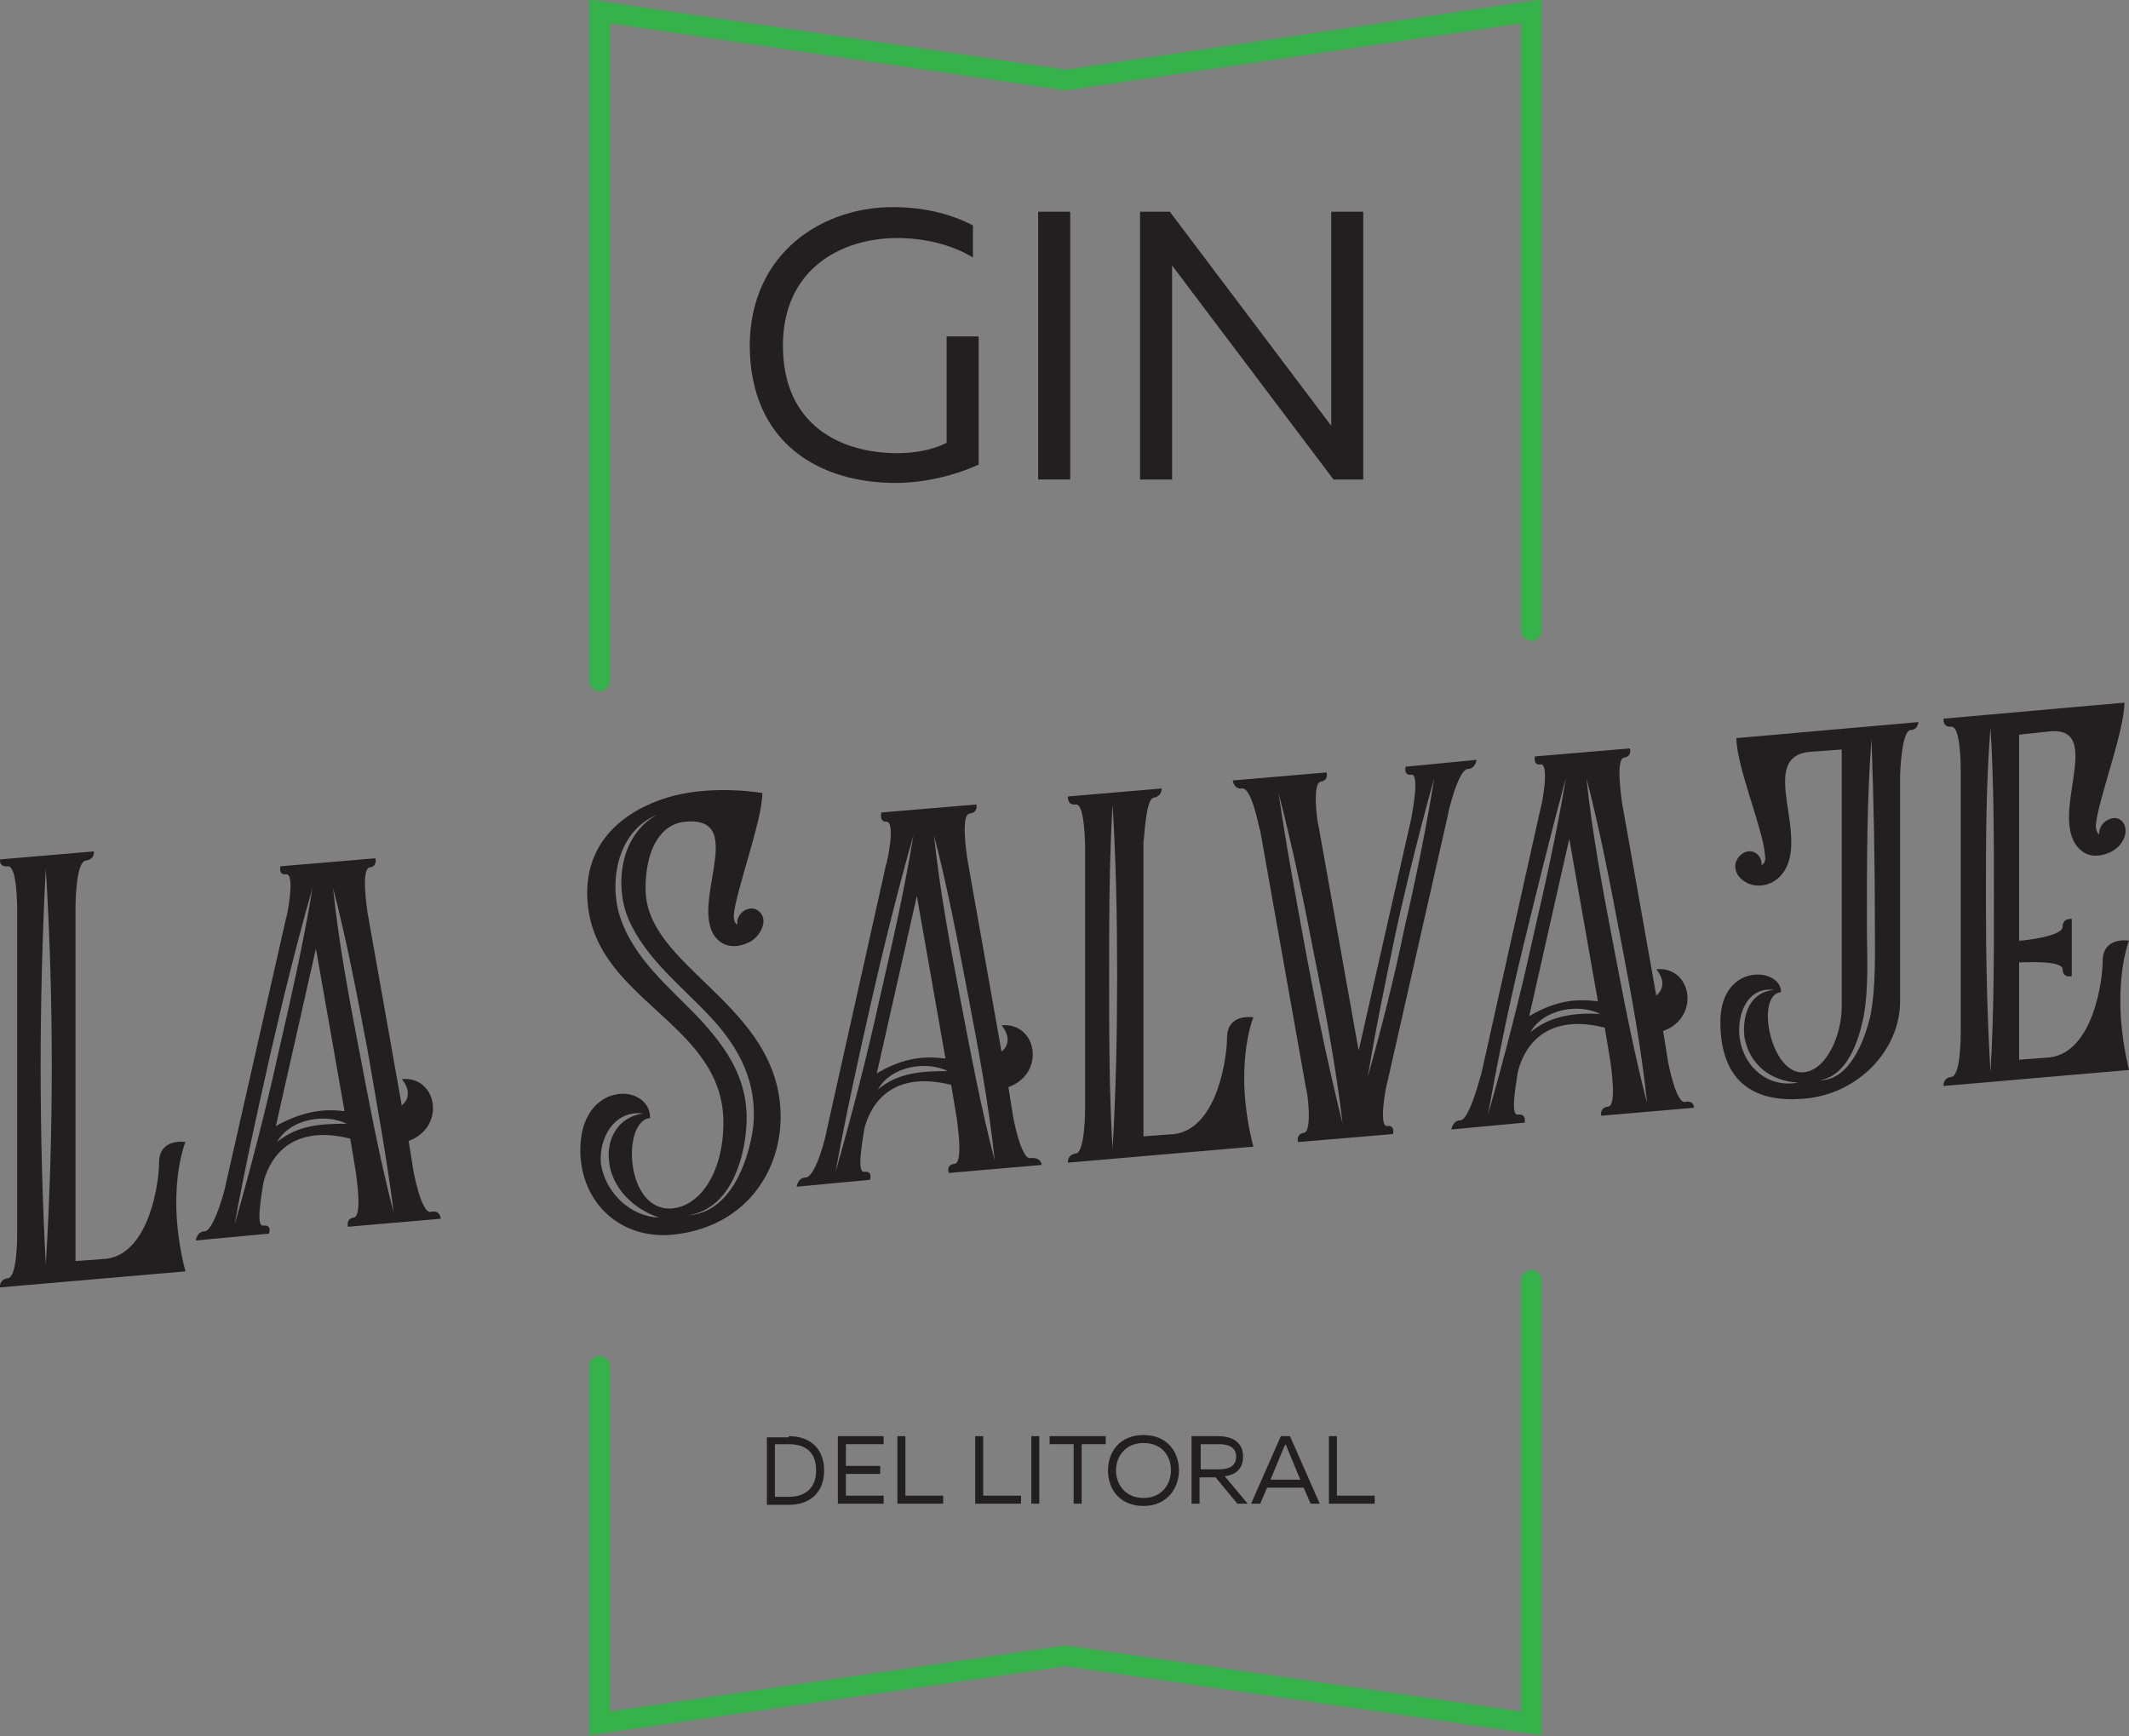 <?xml version="1.0" encoding="utf-8"?>
<!-- Generator: Adobe Illustrator 22.1.0, SVG Export Plug-In . SVG Version: 6.00 Build 0)  -->
<svg version="1.2" baseProfile="tiny" id="Capa_1" xmlns="http://www.w3.org/2000/svg" xmlns:xlink="http://www.w3.org/1999/xlink"
	 x="0px" y="0px" viewBox="0 0 186 151.7" xml:space="preserve">
<rect x="0" y="0" width="186" height="151.7" fill="#808080" stroke="none"/>
<rect x="-1047.2" y="2190.9" fill="#2F2F2F" width="1280" height="1024"/>
<g>
	<path d="M2248.4,1584.9c-0.2-0.3-0.3-0.7-0.4-1.1c-0.1-0.4-0.2-0.9-0.3-1.3c-0.4,0.4-0.8,0.8-1.3,1.1c-0.5,0.3-1,0.7-1.5,0.9
		c-0.6,0.3-1.2,0.5-1.8,0.6c-0.7,0.1-1.4,0.2-2.1,0.2c-1.3,0-2.5-0.2-3.5-0.6c-1.1-0.4-2-0.9-2.8-1.6c-0.8-0.7-1.4-1.5-1.8-2.4
		c-0.4-0.9-0.6-2-0.6-3c0-1.4,0.3-2.6,0.8-3.7c0.5-1.1,1.3-2,2.3-2.7c1-0.7,2.2-1.3,3.7-1.6c1.4-0.4,3.1-0.6,5-0.6h3.6v-1.7
		c0-1.3-0.4-2.4-1.1-3.2c-0.7-0.8-1.9-1.2-3.4-1.2c-0.7,0-1.3,0.1-1.9,0.3c-0.6,0.2-1,0.4-1.4,0.7c-0.4,0.3-0.7,0.7-0.9,1.1
		c-0.2,0.4-0.3,0.9-0.3,1.4h-5.8c0-1,0.3-2,0.8-2.9c0.5-0.9,1.2-1.8,2.1-2.5c0.9-0.7,2-1.3,3.3-1.8c1.3-0.4,2.8-0.7,4.4-0.7
		c1.4,0,2.8,0.2,4,0.6c1.2,0.4,2.3,0.9,3.2,1.7c0.9,0.7,1.6,1.7,2.1,2.8c0.5,1.1,0.7,2.4,0.7,3.9v11.4c0,2.3,0.3,4.2,1,5.5v0.4
		H2248.4z M2242,1580.7c0.7,0,1.3-0.1,1.9-0.3c0.6-0.2,1.1-0.4,1.6-0.7c0.5-0.3,0.9-0.6,1.2-1c0.4-0.4,0.6-0.7,0.8-1.1v-4.9h-3.1
		c-2.1,0-3.7,0.4-4.8,1.1c-1.1,0.7-1.6,1.8-1.6,3.2c0,0.5,0.1,1,0.3,1.4c0.2,0.4,0.4,0.8,0.8,1.2c0.3,0.3,0.8,0.6,1.3,0.8
		C2240.8,1580.6,2241.4,1580.7,2242,1580.7"/>
	<path d="M2281.7,1564.4c-0.4-0.1-0.8-0.1-1.2-0.1c-0.4,0-0.8-0.1-1.2-0.1c-1.4,0-2.5,0.3-3.4,0.8c-0.9,0.5-1.5,1.3-1.9,2.2v17.6
		h-5.8v-25.7h5.5l0.1,2.9c0.7-1,1.5-1.9,2.4-2.5c1-0.6,2.1-0.9,3.4-0.9c0.3,0,0.7,0,1.1,0.1c0.4,0.1,0.7,0.1,0.9,0.2L2281.7,1564.4z
		"/>
	<path d="M2305.6,1552.9v6.3h4.5v4.3h-4.5v14.4c0,0.6,0.1,1.1,0.2,1.4c0.1,0.4,0.3,0.6,0.5,0.8c0.2,0.2,0.5,0.3,0.8,0.4
		c0.3,0.1,0.7,0.1,1.1,0.1c0.4,0,0.8,0,1.1-0.1c0.4-0.1,0.7-0.1,0.9-0.2v4.5c-0.5,0.1-1,0.2-1.6,0.4c-0.6,0.1-1.3,0.2-2.2,0.2
		c-0.9,0-1.8-0.1-2.6-0.4c-0.8-0.2-1.5-0.7-2.1-1.2c-0.6-0.6-1.1-1.3-1.4-2.2c-0.3-0.9-0.5-2-0.5-3.4v-14.7h-4.2v-4.3h4.2v-6.3
		H2305.6z"/>
	<path d="M2336.5,1585.4c-1.9,0-3.6-0.3-5.1-1c-1.5-0.6-2.8-1.5-3.9-2.6c-1.1-1.1-1.9-2.4-2.4-3.9c-0.6-1.5-0.9-3.2-0.9-4.9v-0.9
		c0-2,0.3-3.9,0.9-5.5c0.6-1.6,1.4-3,2.5-4.2c1-1.1,2.3-2,3.7-2.7c1.4-0.6,2.9-0.9,4.6-0.9c1.9,0,3.5,0.3,4.9,0.9
		c1.4,0.6,2.5,1.5,3.4,2.6c0.9,1.1,1.6,2.5,2,4c0.4,1.6,0.7,3.3,0.7,5.1v2.5H2330c0.1,1,0.3,1.9,0.6,2.8c0.3,0.8,0.8,1.6,1.4,2.2
		c0.6,0.6,1.3,1.1,2.1,1.4c0.8,0.4,1.7,0.5,2.7,0.5c1.4,0,2.7-0.3,3.7-0.9c1.1-0.6,2-1.4,2.7-2.4l3.1,3c-0.4,0.6-0.9,1.2-1.5,1.8
		c-0.6,0.6-1.3,1.1-2.1,1.5c-0.8,0.4-1.7,0.8-2.8,1.1C2338.9,1585.2,2337.8,1585.4,2336.5,1585.4 M2335.8,1563.3
		c-1.6,0-2.9,0.6-3.8,1.7c-1,1.1-1.6,2.7-1.9,4.6h11v-0.4c-0.1-0.8-0.2-1.5-0.4-2.2c-0.2-0.7-0.5-1.3-0.9-1.9
		c-0.4-0.6-0.9-1-1.6-1.3C2337.6,1563.5,2336.8,1563.3,2335.8,1563.3"/>
	<path d="M2399.4,1580.8c0.7,0,1.4-0.1,2-0.3c0.6-0.2,1.1-0.5,1.6-0.9c0.4-0.4,0.8-0.8,1.1-1.4c0.3-0.5,0.4-1.1,0.5-1.8h5.4
		c-0.1,1.2-0.4,2.4-0.9,3.5c-0.6,1.1-1.3,2.1-2.3,2.9c-0.9,0.8-2,1.5-3.3,1.9c-1.2,0.5-2.6,0.7-4,0.7c-2,0-3.7-0.3-5.2-1
		c-1.5-0.7-2.7-1.6-3.7-2.8c-1-1.2-1.7-2.5-2.2-4.1c-0.5-1.6-0.7-3.2-0.7-5v-0.8c0-1.8,0.2-3.4,0.7-5c0.5-1.6,1.2-2.9,2.2-4.1
		c1-1.2,2.2-2.1,3.6-2.8c1.5-0.7,3.2-1,5.2-1c1.6,0,3,0.2,4.2,0.7c1.3,0.5,2.4,1.1,3.3,2c0.9,0.9,1.6,1.9,2.1,3.1
		c0.5,1.2,0.8,2.5,0.8,3.9h-5.4c0-0.7-0.2-1.3-0.4-2c-0.2-0.6-0.6-1.2-1-1.6c-0.4-0.5-1-0.8-1.6-1.1c-0.6-0.3-1.3-0.4-2.1-0.4
		c-1.2,0-2.1,0.2-2.9,0.7c-0.8,0.5-1.4,1.1-1.8,1.9c-0.4,0.8-0.7,1.7-0.9,2.7c-0.2,1-0.2,2-0.2,3v0.8c0,1,0.1,2.1,0.2,3.1
		c0.2,1,0.5,1.9,0.9,2.7c0.4,0.8,1,1.4,1.8,1.9C2397.2,1580.5,2398.2,1580.8,2399.4,1580.8"/>
	<path d="M2425.8,1571.8c0-1.9,0.3-3.6,0.8-5.2c0.5-1.6,1.3-3,2.4-4.2c1-1.2,2.3-2.1,3.7-2.8c1.5-0.7,3.2-1,5-1c1.9,0,3.6,0.3,5.1,1
		c1.5,0.7,2.7,1.6,3.8,2.8c1,1.2,1.8,2.6,2.3,4.2c0.5,1.6,0.8,3.3,0.8,5.2v0.5c0,1.9-0.3,3.6-0.8,5.2c-0.5,1.6-1.3,3-2.3,4.2
		c-1,1.2-2.3,2.1-3.8,2.7s-3.2,1-5,1c-1.9,0-3.6-0.3-5-1c-1.5-0.7-2.7-1.6-3.7-2.7c-1-1.2-1.8-2.5-2.4-4.2c-0.6-1.6-0.8-3.3-0.8-5.2
		V1571.8z M2431.6,1572.3c0,1.2,0.1,2.2,0.4,3.3c0.2,1,0.6,1.9,1.1,2.7c0.5,0.8,1.2,1.4,1.9,1.8c0.8,0.4,1.7,0.7,2.8,0.7
		c1.1,0,2-0.2,2.8-0.7c0.8-0.4,1.4-1.1,1.9-1.8c0.5-0.8,0.9-1.7,1.1-2.7c0.2-1,0.4-2.1,0.4-3.3v-0.5c0-1.1-0.1-2.2-0.4-3.2
		c-0.2-1-0.6-1.9-1.1-2.7c-0.5-0.8-1.1-1.4-1.9-1.8c-0.8-0.5-1.7-0.7-2.8-0.7c-1.1,0-2,0.2-2.8,0.7c-0.8,0.5-1.4,1.1-1.9,1.8
		c-0.5,0.8-0.9,1.7-1.1,2.7c-0.2,1-0.4,2.1-0.4,3.2V1572.3z"/>
	<path d="M2471.1,1559.2l0.2,3c0.9-1.1,2-1.9,3.3-2.5c1.3-0.6,2.7-0.9,4.2-0.9c1.2,0,2.3,0.2,3.4,0.5c1,0.3,1.9,0.9,2.6,1.7
		c0.7,0.8,1.3,1.8,1.7,3c0.4,1.2,0.6,2.7,0.6,4.4v16.6h-5.8v-16.7c0-0.9-0.1-1.6-0.3-2.2c-0.2-0.6-0.5-1.1-0.9-1.5
		c-0.4-0.4-0.9-0.7-1.4-0.8c-0.6-0.2-1.2-0.3-1.9-0.3c-1.2,0-2.2,0.3-3.1,0.9c-0.9,0.6-1.6,1.3-2.1,2.3v18.3h-5.8v-25.7H2471.1z"/>
	<path d="M2512.8,1552.9v6.3h4.5v4.3h-4.5v14.4c0,0.6,0.1,1.1,0.2,1.4c0.1,0.4,0.3,0.6,0.5,0.8c0.2,0.2,0.5,0.3,0.8,0.4
		c0.3,0.1,0.7,0.1,1.1,0.1c0.4,0,0.8,0,1.2-0.1c0.4-0.1,0.7-0.1,0.9-0.2v4.5c-0.5,0.1-1,0.2-1.6,0.4c-0.6,0.1-1.3,0.2-2.2,0.2
		c-1,0-1.8-0.1-2.7-0.4c-0.8-0.2-1.5-0.7-2.1-1.2c-0.6-0.6-1.1-1.3-1.4-2.2c-0.3-0.9-0.5-2-0.5-3.4v-14.7h-4.2v-4.3h4.2v-6.3H2512.8
		z"/>
	<path d="M2545.7,1585.4c-1.9,0-3.6-0.3-5.1-1c-1.5-0.6-2.8-1.5-3.9-2.6c-1.1-1.1-1.9-2.4-2.4-3.9c-0.6-1.5-0.9-3.2-0.9-4.9v-0.9
		c0-2,0.3-3.9,0.9-5.5c0.6-1.6,1.4-3,2.5-4.2c1-1.1,2.3-2,3.7-2.7c1.4-0.6,2.9-0.9,4.6-0.9c1.9,0,3.5,0.3,4.9,0.9
		c1.4,0.6,2.5,1.5,3.4,2.6c0.9,1.1,1.6,2.5,2,4c0.4,1.6,0.7,3.3,0.7,5.1v2.5h-16.8c0.1,1,0.3,1.9,0.6,2.8c0.3,0.8,0.8,1.6,1.4,2.2
		c0.6,0.6,1.3,1.1,2.1,1.4c0.8,0.4,1.7,0.5,2.7,0.5c1.4,0,2.7-0.3,3.7-0.9c1.1-0.6,2-1.4,2.7-2.4l3.1,3c-0.4,0.6-0.9,1.2-1.5,1.8
		c-0.6,0.6-1.3,1.1-2.1,1.5c-0.8,0.4-1.7,0.8-2.8,1.1C2548.2,1585.2,2547,1585.4,2545.7,1585.4 M2545,1563.3c-1.6,0-2.9,0.6-3.8,1.7
		c-1,1.1-1.6,2.7-1.9,4.6h11v-0.4c-0.1-0.8-0.2-1.5-0.4-2.2c-0.2-0.7-0.5-1.3-0.9-1.9c-0.4-0.6-0.9-1-1.6-1.3
		C2546.8,1563.5,2546,1563.3,2545,1563.3"/>
	<path d="M2577.4,1559.2l0.2,2.7c0.9-1,1.9-1.8,3.1-2.3c1.2-0.5,2.7-0.8,4.3-0.8c1.6,0,3,0.3,4.2,0.9c1.2,0.6,2.2,1.6,2.9,3
		c0.9-1.2,1.9-2.2,3.2-2.9c1.3-0.7,2.9-1.1,4.6-1.1c1.3,0,2.5,0.2,3.6,0.5c1,0.4,1.9,0.9,2.6,1.7c0.7,0.8,1.3,1.7,1.7,3
		c0.4,1.2,0.6,2.7,0.6,4.4v16.7h-5.8v-16.7c0-1-0.1-1.7-0.3-2.3c-0.2-0.6-0.5-1.1-0.9-1.5c-0.4-0.4-0.9-0.6-1.4-0.8
		c-0.6-0.1-1.2-0.2-1.9-0.2c-1.3,0-2.4,0.4-3.2,1.1c-0.8,0.7-1.4,1.6-1.7,2.8c0,0.1,0,0.2,0,0.2c0,0.1,0,0.2,0,0.2v17.2h-5.8v-16.6
		c0-0.9-0.1-1.7-0.3-2.3c-0.2-0.6-0.5-1.1-0.9-1.5c-0.4-0.4-0.9-0.7-1.5-0.8c-0.6-0.2-1.2-0.3-1.9-0.3c-1.2,0-2.3,0.3-3.1,0.8
		c-0.8,0.5-1.4,1.2-1.9,2.1v18.7h-5.8v-25.7H2577.4z"/>
	<path d="M2646.8,1572.3c0,1.9-0.2,3.6-0.7,5.2c-0.4,1.6-1.1,3-1.9,4.2c-0.8,1.2-1.9,2.1-3.1,2.7c-1.2,0.7-2.7,1-4.3,1
		c-1.5,0-2.8-0.2-3.9-0.7c-1.1-0.5-2.1-1.2-2.9-2.1v12.2h-5.8v-35.6h5.3l0.2,2.6c0.8-1,1.8-1.8,2.9-2.3c1.1-0.5,2.5-0.8,4-0.8
		c1.6,0,3.1,0.3,4.3,1c1.2,0.6,2.3,1.5,3.1,2.7c0.8,1.2,1.5,2.5,1.9,4.1c0.4,1.6,0.7,3.4,0.7,5.3V1572.3z M2641.1,1571.8
		c0-1.2-0.1-2.2-0.3-3.3c-0.2-1-0.6-1.9-1.1-2.7c-0.5-0.8-1.1-1.4-1.8-1.8c-0.7-0.4-1.6-0.7-2.7-0.7c-1.3,0-2.3,0.3-3.1,0.8
		c-0.8,0.5-1.5,1.2-1.9,2.1v11.4c0.5,0.9,1.1,1.6,1.9,2.2c0.8,0.5,1.9,0.8,3.2,0.8c1,0,1.9-0.2,2.7-0.7c0.7-0.5,1.3-1.1,1.8-1.8
		c0.5-0.8,0.8-1.7,1-2.7c0.2-1,0.3-2.1,0.3-3.3V1571.8z"/>
	<path d="M2662.7,1571.8c0-1.9,0.3-3.6,0.8-5.2c0.5-1.6,1.3-3,2.4-4.2c1-1.2,2.3-2.1,3.7-2.8c1.5-0.7,3.1-1,5-1c1.9,0,3.6,0.3,5.1,1
		c1.5,0.7,2.7,1.6,3.8,2.8c1,1.2,1.8,2.6,2.3,4.2c0.5,1.6,0.8,3.3,0.8,5.2v0.5c0,1.9-0.3,3.6-0.8,5.2c-0.5,1.6-1.3,3-2.3,4.2
		c-1,1.2-2.3,2.1-3.8,2.7s-3.2,1-5,1c-1.9,0-3.6-0.3-5-1c-1.5-0.7-2.7-1.6-3.8-2.7c-1-1.2-1.8-2.5-2.4-4.2c-0.6-1.6-0.8-3.3-0.8-5.2
		V1571.8z M2668.5,1572.3c0,1.2,0.1,2.2,0.3,3.3c0.2,1,0.6,1.9,1.1,2.7c0.5,0.8,1.2,1.4,1.9,1.8c0.8,0.4,1.7,0.7,2.8,0.7
		c1.1,0,2-0.2,2.8-0.7c0.8-0.4,1.4-1.1,1.9-1.8c0.5-0.8,0.9-1.7,1.1-2.7c0.2-1,0.4-2.1,0.4-3.3v-0.5c0-1.1-0.1-2.2-0.4-3.2
		c-0.3-1-0.6-1.9-1.1-2.7c-0.5-0.8-1.2-1.4-1.9-1.8c-0.8-0.5-1.7-0.7-2.8-0.7c-1.1,0-2,0.2-2.8,0.7c-0.8,0.5-1.4,1.1-1.9,1.8
		c-0.5,0.8-0.9,1.7-1.1,2.7c-0.2,1-0.3,2.1-0.3,3.2V1572.3z"/>
	<path d="M2716,1564.4c-0.4-0.1-0.8-0.1-1.2-0.1c-0.4,0-0.8-0.1-1.2-0.1c-1.4,0-2.5,0.3-3.4,0.8c-0.9,0.5-1.5,1.3-1.9,2.2v17.6h-5.8
		v-25.7h5.5l0.1,2.9c0.7-1,1.5-1.9,2.4-2.5c1-0.6,2.1-0.9,3.4-0.9c0.3,0,0.7,0,1.1,0.1c0.4,0.1,0.7,0.1,0.9,0.2L2716,1564.4z"/>
	<path d="M2748.1,1584.9c-0.2-0.3-0.3-0.7-0.4-1.1c-0.1-0.4-0.2-0.9-0.3-1.3c-0.4,0.4-0.8,0.8-1.3,1.1c-0.5,0.3-1,0.7-1.6,0.9
		c-0.6,0.3-1.2,0.5-1.8,0.6c-0.7,0.1-1.4,0.2-2.1,0.2c-1.3,0-2.5-0.2-3.5-0.6c-1.1-0.4-2-0.9-2.8-1.6c-0.8-0.7-1.4-1.5-1.8-2.4
		c-0.4-0.9-0.7-2-0.7-3c0-1.4,0.3-2.6,0.8-3.7c0.5-1.1,1.3-2,2.3-2.7c1-0.7,2.2-1.3,3.7-1.6c1.4-0.4,3.1-0.6,4.9-0.6h3.6v-1.7
		c0-1.3-0.4-2.4-1.1-3.2c-0.7-0.8-1.9-1.2-3.4-1.2c-0.7,0-1.3,0.1-1.8,0.3c-0.6,0.2-1,0.4-1.4,0.7c-0.4,0.3-0.7,0.7-0.9,1.1
		c-0.2,0.4-0.3,0.9-0.3,1.4h-5.8c0-1,0.2-2,0.7-2.9c0.5-0.9,1.2-1.8,2.1-2.5c0.9-0.7,2-1.3,3.3-1.8c1.3-0.4,2.8-0.7,4.4-0.7
		c1.4,0,2.8,0.2,4,0.6c1.2,0.4,2.3,0.9,3.2,1.7c0.9,0.7,1.6,1.7,2.1,2.8c0.5,1.1,0.7,2.4,0.7,3.9v11.4c0,2.3,0.3,4.2,1,5.5v0.4
		H2748.1z M2741.8,1580.7c0.7,0,1.3-0.1,1.9-0.3c0.6-0.2,1.1-0.4,1.6-0.7c0.5-0.3,0.9-0.6,1.2-1c0.3-0.4,0.6-0.7,0.8-1.1v-4.9h-3.1
		c-2.1,0-3.8,0.4-4.8,1.1c-1.1,0.7-1.6,1.8-1.6,3.2c0,0.5,0.1,1,0.3,1.4c0.2,0.4,0.4,0.8,0.8,1.2c0.3,0.3,0.8,0.6,1.3,0.8
		C2740.5,1580.6,2741.1,1580.7,2741.8,1580.7 M2745,1548.4h6.6l-6.6,7.2h-4.6L2745,1548.4z"/>
	<path d="M2775.4,1559.2l0.2,3c0.9-1.1,2-1.9,3.3-2.5c1.3-0.6,2.7-0.9,4.2-0.9c1.2,0,2.4,0.2,3.4,0.5c1,0.3,1.9,0.9,2.6,1.7
		c0.7,0.8,1.3,1.8,1.7,3c0.4,1.2,0.6,2.7,0.6,4.4v16.6h-5.8v-16.7c0-0.9-0.1-1.6-0.3-2.2c-0.2-0.6-0.5-1.1-0.9-1.5
		c-0.4-0.4-0.9-0.7-1.4-0.8c-0.6-0.2-1.2-0.3-1.9-0.3c-1.2,0-2.2,0.3-3.1,0.9c-0.9,0.6-1.6,1.3-2.1,2.3v18.3h-5.8v-25.7H2775.4z"/>
	<path d="M2819.4,1585.4c-1.9,0-3.6-0.3-5.1-1c-1.5-0.6-2.8-1.5-3.9-2.6c-1.1-1.1-1.9-2.4-2.4-3.9c-0.6-1.5-0.9-3.2-0.9-4.9v-0.9
		c0-2,0.3-3.9,0.9-5.5c0.6-1.6,1.4-3,2.5-4.2c1-1.1,2.3-2,3.7-2.7c1.4-0.6,2.9-0.9,4.6-0.9c1.9,0,3.5,0.3,4.9,0.9
		c1.4,0.6,2.5,1.5,3.4,2.6c0.9,1.1,1.6,2.5,2,4c0.4,1.6,0.7,3.3,0.7,5.1v2.5h-16.8c0.1,1,0.3,1.9,0.6,2.8c0.3,0.8,0.8,1.6,1.4,2.2
		c0.6,0.6,1.3,1.1,2.1,1.4c0.8,0.4,1.7,0.5,2.7,0.5c1.4,0,2.7-0.3,3.7-0.9c1.1-0.6,2-1.4,2.7-2.4l3.1,3c-0.4,0.6-0.9,1.2-1.5,1.8
		c-0.6,0.6-1.3,1.1-2.1,1.5c-0.8,0.4-1.7,0.8-2.8,1.1C2821.8,1585.2,2820.7,1585.4,2819.4,1585.4 M2818.7,1563.3
		c-1.6,0-2.9,0.6-3.8,1.7c-1,1.1-1.6,2.7-1.9,4.6h11v-0.4c-0.1-0.8-0.2-1.5-0.4-2.2c-0.2-0.7-0.5-1.3-0.9-1.9
		c-0.4-0.6-0.9-1-1.6-1.3C2820.5,1563.5,2819.7,1563.3,2818.7,1563.3"/>
	<path d="M2845.6,1571.8c0-1.9,0.3-3.6,0.8-5.2c0.6-1.6,1.3-3,2.4-4.2c1-1.2,2.3-2.1,3.7-2.8c1.5-0.7,3.1-1,5-1c1.9,0,3.6,0.3,5.1,1
		c1.5,0.7,2.7,1.6,3.8,2.8c1,1.2,1.8,2.6,2.3,4.2c0.5,1.6,0.8,3.3,0.8,5.2v0.5c0,1.9-0.3,3.6-0.8,5.2c-0.5,1.6-1.3,3-2.3,4.2
		c-1,1.2-2.3,2.1-3.8,2.7s-3.2,1-5,1c-1.9,0-3.6-0.3-5-1c-1.5-0.7-2.7-1.6-3.7-2.7c-1-1.2-1.8-2.5-2.4-4.2c-0.5-1.6-0.8-3.3-0.8-5.2
		V1571.8z M2851.4,1572.3c0,1.2,0.1,2.2,0.4,3.3c0.2,1,0.6,1.9,1.1,2.7c0.5,0.8,1.2,1.4,1.9,1.8c0.8,0.4,1.7,0.7,2.8,0.7
		c1.1,0,2-0.2,2.8-0.7c0.8-0.4,1.4-1.1,1.9-1.8c0.5-0.8,0.9-1.7,1.1-2.7c0.2-1,0.4-2.1,0.4-3.3v-0.5c0-1.1-0.1-2.2-0.4-3.2
		c-0.3-1-0.6-1.9-1.1-2.7c-0.5-0.8-1.2-1.4-1.9-1.8c-0.8-0.5-1.7-0.7-2.8-0.7c-1.1,0-2,0.2-2.8,0.7c-0.8,0.5-1.4,1.1-1.9,1.8
		c-0.5,0.8-0.9,1.7-1.1,2.7c-0.2,1-0.4,2.1-0.4,3.2V1572.3z"/>
	<path d="M2336.1,1468.6c-0.7,7.4-2.4,15.4-5.1,21.6c-2.7,6.2-6.5,11.6-11.3,16.2c-4.8,4.6-10.7,8.1-17.7,10.7
		c-7,2.6-15,3.8-24.2,3.8c-9.1,0-17.4-1.7-24.8-5c-7.4-3.3-13.7-8.1-18.9-14.3c-5.2-6.2-9.2-13.6-12-22.4
		c-2.8-8.8-4.2-18.6-4.2-29.5v-12.2c0-10.8,1.4-20.6,4.3-29.4c2.9-8.8,6.9-16.3,12.3-22.5c5.3-6.2,11.7-11,19.3-14.4
		c7.5-3.4,16-5.1,25.3-5.1c8.9,0,16.7,1.3,23.5,3.9c6.8,2.6,12.6,6.2,17.3,10.8c4.7,4.6,8.4,10.1,11.1,16.4
		c2.7,6.3,4.4,13.3,5.2,20.8h-25.7c-0.5-4.8-1.5-9-2.8-12.8c-1.3-3.8-3.2-7-5.7-9.7c-2.5-2.7-5.5-4.7-9.3-6
		c-3.7-1.4-8.3-2.1-13.6-2.1c-5.9,0-11,1.1-15.4,3.4c-4.4,2.2-8,5.5-11,9.7c-2.9,4.2-5.1,9.5-6.6,15.7c-1.5,6.2-2.2,13.3-2.2,21.2
		v12.4c0,7.5,0.7,14.3,1.9,20.5c1.3,6.1,3.3,11.4,6,15.8c2.7,4.4,6.2,7.8,10.5,10.2c4.3,2.4,9.4,3.6,15.4,3.6c5.6,0,10.3-0.7,14.1-2
		c3.8-1.3,7-3.2,9.5-5.8c2.5-2.5,4.5-5.7,5.9-9.4c1.4-3.7,2.4-9.2,3-14H2336.1z"/>
	<path d="M2414.8,1460.8H2386v58h-25.8v-150.6h52.3c8.5,0,16.1,1,22.8,3c6.7,2,12.3,4.9,16.9,8.7c4.6,3.8,8.1,8.6,10.5,14.2
		c2.4,5.7,3.6,12.2,3.6,19.6c0,10.1-2.4,18.5-7.2,25.3c-4.8,6.8-11.5,12-20.1,15.7l33.4,62.8v1.3h-27.7L2414.8,1460.8z M2386,1439.8
		h26.6c4.6,0,8.7-0.6,12.2-1.9c3.5-1.2,6.4-3,8.7-5.2c2.3-2.2,4-4.8,5.2-7.9c1.2-3,1.7-6.4,1.7-10c0-3.9-0.5-7.4-1.6-10.5
		c-1.1-3.1-2.8-5.8-5-8.1c-2.3-2.2-5.1-4-8.6-5.2c-3.5-1.2-7.7-1.8-12.6-1.8H2386V1439.8z"/>
	<path d="M2602.9,1368.3V1469c0,8.6-1.5,16.2-4.4,22.6c-2.9,6.5-6.9,11.9-11.9,16.2c-5.1,4.3-11,7.6-17.7,9.8
		c-6.8,2.2-14,3.3-21.7,3.3c-8,0-15.4-1.1-22.2-3.3c-6.8-2.2-12.7-5.4-17.7-9.8c-5-4.3-8.9-9.8-11.7-16.2c-2.8-6.5-4.2-14-4.2-22.6
		v-100.7h25.8V1469c0,5.4,0.7,10,2.1,13.9c1.4,3.9,3.4,7.1,6,9.7c2.6,2.6,5.7,4.4,9.4,5.6c3.7,1.2,7.8,1.8,12.4,1.8
		s8.7-0.6,12.4-1.8c3.7-1.2,6.9-3.1,9.4-5.6c2.6-2.5,4.5-5.8,5.9-9.7c1.4-3.9,2.1-8.5,2.1-13.9v-100.7H2602.9z"/>
	<path d="M2627.1,1518.8v-150.6h43.9c9.9,0,19,1.7,27.2,5.1c8.2,3.4,15.3,8.2,21.1,14.4c5.9,6.2,10.5,13.8,13.7,22.6
		c3.3,8.8,4.9,18.7,4.9,29.6v7.4c0,10.9-1.6,20.7-4.8,29.5c-3.2,8.8-7.8,16.3-13.8,22.5c-6,6.2-13.1,11-21.6,14.4
		c-8.4,3.4-17.8,5.1-28,5.1H2627.1z M2653,1389.4v108.6h16.9c7,0,13.2-1.2,18.5-3.5c5.3-2.3,9.7-5.6,13.2-10
		c3.5-4.3,6.1-9.6,7.9-15.9c1.8-6.3,2.7-13.3,2.7-21.2v-7.7c0-16.3-3.5-28.8-10.5-37.4c-7-8.6-17.2-12.9-30.6-12.9H2653z"/>
	<path d="M2881.5,1447.5c0,11.4-1.5,21.7-4.4,30.8c-3,9.1-7.1,16.8-12.5,23.1c-5.4,6.3-11.9,11.2-19.4,14.5
		c-7.6,3.4-15.9,5.1-25.1,5.1c-9.1,0-17.5-1.7-25-5.1c-7.6-3.4-14.1-8.2-19.6-14.5c-5.5-6.3-9.7-14-12.8-23.1
		c-3-9.1-4.5-19.3-4.5-30.8v-7.7c0-11.4,1.5-21.7,4.5-30.8c3-9.1,7.3-16.8,12.7-23.2c5.4-6.3,11.9-11.2,19.5-14.6
		c7.6-3.4,15.9-5.1,25-5.1c9.2,0,17.6,1.7,25.2,5.1c7.6,3.4,14.1,8.2,19.5,14.6c5.4,6.4,9.6,14.1,12.6,23.2c3,9.1,4.4,19.4,4.4,30.8
		V1447.5z M2855.7,1439.6c0-8.4-0.8-15.8-2.4-22.3c-1.6-6.4-3.9-11.8-7-16.2c-3.1-4.3-6.8-7.6-11.3-9.9c-4.5-2.2-9.5-3.4-15.2-3.4
		c-5.5,0-10.5,1.1-14.9,3.4c-4.4,2.2-8.2,5.5-11.3,9.9c-3.1,4.3-5.5,9.7-7.2,16.2c-1.7,6.4-2.5,13.9-2.5,22.3v7.9
		c0,8.4,0.8,15.9,2.5,22.3c1.7,6.5,4.1,11.9,7.2,16.3c3.1,4.4,6.9,7.7,11.4,9.9c4.5,2.2,9.5,3.4,15,3.4c11.4,0,20.2-4.4,26.4-13.2
		c6.2-8.8,9.2-21.7,9.2-38.7V1439.6z"/>
</g>
<g>
	<path fill="#FFFFFF" d="M-464.4,2709.2c-0.2,1.9-0.6,3.9-1.3,5.4c-0.7,1.6-1.6,2.9-2.9,4.1c-1.2,1.1-2.7,2-4.5,2.7
		c-1.8,0.6-3.8,1-6.1,1c-2.3,0-4.4-0.4-6.2-1.3c-1.9-0.8-3.4-2-4.8-3.6c-1.3-1.6-2.3-3.4-3-5.6c-0.7-2.2-1.1-4.7-1.1-7.4v-3.1
		c0-2.7,0.4-5.2,1.1-7.4c0.7-2.2,1.7-4.1,3.1-5.7c1.3-1.6,3-2.8,4.8-3.6c1.9-0.9,4-1.3,6.4-1.3c2.2,0,4.2,0.3,5.9,1
		c1.7,0.7,3.2,1.6,4.4,2.7c1.2,1.2,2.1,2.5,2.8,4.1c0.7,1.6,1.1,3.3,1.3,5.2h-6.5c-0.1-1.2-0.4-2.3-0.7-3.2c-0.3-1-0.8-1.8-1.4-2.4
		c-0.6-0.7-1.4-1.2-2.3-1.5c-0.9-0.3-2.1-0.5-3.4-0.5c-1.5,0-2.8,0.3-3.9,0.8c-1.1,0.6-2,1.4-2.8,2.4c-0.7,1.1-1.3,2.4-1.7,3.9
		c-0.4,1.6-0.6,3.3-0.6,5.3v3.1c0,1.9,0.2,3.6,0.5,5.2c0.3,1.5,0.8,2.9,1.5,4c0.7,1.1,1.6,2,2.6,2.6c1.1,0.6,2.4,0.9,3.9,0.9
		c1.4,0,2.6-0.2,3.6-0.5c1-0.3,1.8-0.8,2.4-1.5c0.6-0.6,1.1-1.4,1.5-2.4c0.4-0.9,0.6-2.3,0.8-3.5H-464.4z"/>
	<path fill="#FFFFFF" d="M-442.6,2707.3h-7.2v14.6h-6.5V2684h13.2c2.1,0,4,0.2,5.7,0.7c1.7,0.5,3.1,1.2,4.3,2.2c1.2,1,2,2.2,2.6,3.6
		c0.6,1.4,0.9,3.1,0.9,4.9c0,2.5-0.6,4.7-1.8,6.4c-1.2,1.7-2.9,3-5,3.9l8.4,15.8v0.3h-7L-442.6,2707.3z M-449.8,2702h6.7
		c1.2,0,2.2-0.2,3.1-0.5c0.9-0.3,1.6-0.7,2.2-1.3c0.6-0.6,1-1.2,1.3-2c0.3-0.8,0.4-1.6,0.4-2.5c0-1-0.1-1.9-0.4-2.6
		c-0.3-0.8-0.7-1.5-1.3-2c-0.6-0.6-1.3-1-2.2-1.3c-0.9-0.3-1.9-0.5-3.2-0.5h-6.7V2702z"/>
	<path fill="#FFFFFF" d="M-394.3,2684v25.3c0,2.2-0.4,4.1-1.1,5.7c-0.7,1.6-1.7,3-3,4.1c-1.3,1.1-2.8,1.9-4.5,2.5
		c-1.7,0.5-3.5,0.8-5.5,0.8c-2,0-3.9-0.3-5.6-0.8c-1.7-0.5-3.2-1.4-4.4-2.5c-1.3-1.1-2.2-2.5-2.9-4.1c-0.7-1.6-1.1-3.5-1.1-5.7V2684
		h6.5v25.3c0,1.4,0.2,2.5,0.5,3.5c0.3,1,0.9,1.8,1.5,2.4c0.7,0.6,1.4,1.1,2.4,1.4c0.9,0.3,2,0.5,3.1,0.5s2.2-0.2,3.1-0.5
		c0.9-0.3,1.7-0.8,2.4-1.4c0.6-0.6,1.1-1.4,1.5-2.4c0.3-1,0.5-2.1,0.5-3.5V2684H-394.3z"/>
	<path fill="#FFFFFF" d="M-386.2,2721.9V2684h11c2.5,0,4.8,0.4,6.8,1.3s3.8,2.1,5.3,3.6c1.5,1.6,2.6,3.5,3.5,5.7
		c0.8,2.2,1.2,4.7,1.2,7.4v1.9c0,2.7-0.4,5.2-1.2,7.4c-0.8,2.2-2,4.1-3.5,5.7c-1.5,1.6-3.3,2.8-5.4,3.6c-2.1,0.8-4.5,1.3-7.1,1.3
		H-386.2z M-379.7,2689.3v27.3h4.2c1.8,0,3.3-0.3,4.7-0.9c1.3-0.6,2.4-1.4,3.3-2.5c0.9-1.1,1.5-2.4,2-4c0.4-1.6,0.7-3.4,0.7-5.3
		v-1.9c0-4.1-0.9-7.2-2.6-9.4c-1.8-2.2-4.3-3.3-7.7-3.3H-379.7z"/>
	<path fill="#FFFFFF" d="M-320.2,2703.9c0,2.9-0.4,5.5-1.1,7.7c-0.7,2.3-1.8,4.2-3.1,5.8c-1.4,1.6-3,2.8-4.9,3.7
		c-1.9,0.8-4,1.3-6.3,1.3c-2.3,0-4.4-0.4-6.3-1.3c-1.9-0.8-3.5-2.1-4.9-3.7c-1.4-1.6-2.4-3.5-3.2-5.8c-0.8-2.3-1.1-4.9-1.1-7.7v-1.9
		c0-2.9,0.4-5.5,1.1-7.7c0.8-2.3,1.8-4.2,3.2-5.8c1.4-1.6,3-2.8,4.9-3.7c1.9-0.9,4-1.3,6.3-1.3c2.3,0,4.4,0.4,6.3,1.3
		c1.9,0.8,3.5,2.1,4.9,3.7c1.4,1.6,2.4,3.5,3.2,5.8c0.7,2.3,1.1,4.9,1.1,7.7V2703.9z M-326.7,2701.9c0-2.1-0.2-4-0.6-5.6
		c-0.4-1.6-1-3-1.8-4.1c-0.8-1.1-1.7-1.9-2.8-2.5c-1.1-0.6-2.4-0.8-3.8-0.8c-1.4,0-2.6,0.3-3.8,0.8c-1.1,0.6-2.1,1.4-2.8,2.5
		c-0.8,1.1-1.4,2.4-1.8,4.1c-0.4,1.6-0.6,3.5-0.6,5.6v2c0,2.1,0.2,4,0.6,5.6c0.4,1.6,1,3,1.8,4.1c0.8,1.1,1.7,1.9,2.9,2.5
		c1.1,0.6,2.4,0.8,3.8,0.8c2.9,0,5.1-1.1,6.6-3.3c1.5-2.2,2.3-5.5,2.3-9.7V2701.9z"/>
</g>
<rect x="431.3" y="2190.9" fill="#2F2F2F" width="1280" height="1024"/>
<path fill="#FFFFFF" d="M1079.3,2706.3c-0.1,1-0.3,2.1-0.7,2.9c-0.4,0.8-0.9,1.6-1.5,2.2c-0.7,0.6-1.5,1.1-2.4,1.4
	c-0.9,0.3-2,0.5-3.3,0.5c-1.2,0-2.4-0.2-3.4-0.7c-1-0.5-1.9-1.1-2.6-1.9c-0.7-0.8-1.2-1.8-1.6-3c-0.4-1.2-0.6-2.5-0.6-4v-1.7
	c0-1.5,0.2-2.8,0.6-4c0.4-1.2,0.9-2.2,1.7-3c0.7-0.8,1.6-1.5,2.6-1.9c1-0.5,2.2-0.7,3.4-0.7c1.2,0,2.3,0.2,3.2,0.5
	c0.9,0.4,1.7,0.8,2.3,1.5s1.1,1.4,1.5,2.2c0.4,0.9,0.6,1.8,0.7,2.8h-3.5c-0.1-0.6-0.2-1.2-0.4-1.7c-0.2-0.5-0.4-0.9-0.8-1.3
	c-0.3-0.4-0.8-0.6-1.3-0.8c-0.5-0.2-1.1-0.3-1.8-0.3c-0.8,0-1.5,0.2-2.1,0.5c-0.6,0.3-1.1,0.7-1.5,1.3c-0.4,0.6-0.7,1.3-0.9,2.1
	c-0.2,0.8-0.3,1.8-0.3,2.9v1.7c0,1,0.1,1.9,0.3,2.8c0.2,0.8,0.4,1.5,0.8,2.1c0.4,0.6,0.8,1.1,1.4,1.4c0.6,0.3,1.3,0.5,2.1,0.5
	c0.8,0,1.4-0.1,1.9-0.3c0.5-0.2,1-0.4,1.3-0.8c0.3-0.3,0.6-0.8,0.8-1.3c0.2-0.5,0.3-1.2,0.4-1.9H1079.3z"/>
<rect x="-1047.2" y="968.5" fill="#2F2F2F" width="1280" height="1024"/>
<g>
	<path fill="#FFFFFF" d="M-708.5,1574.9c-0.2-0.3-0.3-0.7-0.4-1.1c-0.1-0.4-0.2-0.9-0.3-1.3c-0.4,0.4-0.8,0.8-1.3,1.1
		c-0.5,0.3-1,0.7-1.5,0.9c-0.6,0.3-1.2,0.5-1.8,0.6c-0.7,0.1-1.4,0.2-2.1,0.2c-1.3,0-2.5-0.2-3.5-0.6c-1.1-0.4-2-0.9-2.8-1.6
		c-0.8-0.7-1.4-1.5-1.8-2.4c-0.4-0.9-0.6-2-0.6-3c0-1.4,0.3-2.6,0.8-3.7c0.5-1.1,1.3-2,2.3-2.7c1-0.7,2.2-1.3,3.7-1.6
		c1.4-0.4,3.1-0.6,5-0.6h3.6v-1.7c0-1.3-0.4-2.4-1.1-3.2c-0.7-0.8-1.9-1.2-3.4-1.2c-0.7,0-1.3,0.1-1.9,0.3c-0.6,0.2-1,0.4-1.4,0.7
		c-0.4,0.3-0.7,0.7-0.9,1.1c-0.2,0.4-0.3,0.9-0.3,1.4h-5.8c0-1,0.3-2,0.8-2.9c0.5-0.9,1.2-1.8,2.1-2.5c0.9-0.7,2-1.3,3.3-1.8
		c1.3-0.4,2.8-0.7,4.4-0.7c1.4,0,2.8,0.2,4,0.6c1.2,0.4,2.3,0.9,3.2,1.7c0.9,0.7,1.6,1.7,2.1,2.8c0.5,1.1,0.7,2.4,0.7,3.9v11.4
		c0,2.3,0.3,4.2,1,5.5v0.4H-708.5z M-714.8,1570.7c0.7,0,1.3-0.1,1.9-0.3c0.6-0.2,1.1-0.4,1.6-0.7c0.5-0.3,0.9-0.6,1.2-1
		c0.4-0.4,0.6-0.7,0.8-1.1v-4.9h-3.1c-2.1,0-3.7,0.4-4.8,1.1c-1.1,0.7-1.6,1.8-1.6,3.2c0,0.5,0.1,1,0.3,1.4c0.2,0.4,0.4,0.8,0.8,1.2
		c0.3,0.3,0.8,0.6,1.3,0.8C-716.1,1570.6-715.5,1570.7-714.8,1570.7"/>
	<path fill="#FFFFFF" d="M-675.2,1554.4c-0.4-0.1-0.8-0.1-1.2-0.1c-0.4,0-0.8-0.1-1.2-0.1c-1.4,0-2.5,0.3-3.4,0.8
		c-0.9,0.5-1.5,1.3-1.9,2.2v17.6h-5.8v-25.7h5.5l0.1,2.9c0.7-1,1.5-1.9,2.4-2.5c1-0.6,2.1-0.9,3.4-0.9c0.3,0,0.7,0,1.1,0.1
		c0.4,0.1,0.7,0.1,0.9,0.2L-675.2,1554.4z"/>
	<path fill="#FFFFFF" d="M-651.2,1542.9v6.3h4.5v4.3h-4.5v14.4c0,0.6,0.1,1.1,0.2,1.4c0.1,0.4,0.3,0.6,0.5,0.8
		c0.2,0.2,0.5,0.3,0.8,0.4c0.3,0.1,0.7,0.1,1.1,0.1c0.4,0,0.8,0,1.1-0.1c0.4-0.1,0.7-0.1,0.9-0.2v4.5c-0.5,0.1-1,0.2-1.6,0.4
		c-0.6,0.1-1.3,0.2-2.2,0.2c-0.9,0-1.8-0.1-2.6-0.4c-0.8-0.2-1.5-0.7-2.1-1.2c-0.6-0.6-1.1-1.3-1.4-2.2c-0.3-0.9-0.5-2-0.5-3.4
		v-14.7h-4.2v-4.3h4.2v-6.3H-651.2z"/>
	<path fill="#FFFFFF" d="M-620.3,1575.4c-1.9,0-3.6-0.3-5.1-1c-1.5-0.6-2.8-1.5-3.9-2.6c-1.1-1.1-1.9-2.4-2.4-3.9
		c-0.6-1.5-0.9-3.2-0.9-4.9v-0.9c0-2,0.3-3.9,0.9-5.5c0.6-1.6,1.4-3,2.5-4.2c1-1.1,2.3-2,3.7-2.7c1.4-0.6,2.9-0.9,4.6-0.9
		c1.9,0,3.5,0.3,4.9,0.9c1.4,0.6,2.5,1.5,3.4,2.6c0.9,1.1,1.6,2.5,2,4c0.4,1.6,0.7,3.3,0.7,5.1v2.5h-16.8c0.1,1,0.3,1.9,0.6,2.8
		c0.3,0.8,0.8,1.6,1.4,2.2c0.6,0.6,1.3,1.1,2.1,1.4c0.8,0.4,1.7,0.5,2.7,0.5c1.4,0,2.7-0.3,3.7-0.9c1.1-0.6,2-1.4,2.7-2.4l3.1,3
		c-0.4,0.6-0.9,1.2-1.5,1.8c-0.6,0.6-1.3,1.1-2.1,1.5c-0.8,0.4-1.7,0.8-2.8,1.1C-617.9,1575.2-619.1,1575.4-620.3,1575.4
		 M-621,1553.3c-1.6,0-2.9,0.6-3.8,1.7c-1,1.1-1.6,2.7-1.9,4.6h11v-0.4c-0.1-0.8-0.2-1.5-0.4-2.2c-0.2-0.7-0.5-1.3-0.9-1.9
		c-0.4-0.6-0.9-1-1.6-1.3C-619.3,1553.5-620.1,1553.3-621,1553.3"/>
	<path fill="#FFFFFF" d="M-557.5,1570.8c0.7,0,1.4-0.1,2-0.3c0.6-0.2,1.1-0.5,1.6-0.9c0.4-0.4,0.8-0.8,1.1-1.4
		c0.3-0.5,0.4-1.1,0.5-1.8h5.4c-0.1,1.2-0.4,2.4-0.9,3.5c-0.6,1.1-1.3,2.1-2.3,2.9c-0.9,0.8-2,1.5-3.3,1.9c-1.2,0.5-2.6,0.7-4,0.7
		c-2,0-3.7-0.3-5.2-1c-1.5-0.7-2.7-1.6-3.7-2.8c-1-1.2-1.7-2.5-2.2-4.1c-0.5-1.6-0.7-3.2-0.7-5v-0.8c0-1.8,0.2-3.4,0.7-5
		c0.5-1.6,1.2-2.9,2.2-4.1c1-1.2,2.2-2.1,3.6-2.8c1.5-0.7,3.2-1,5.2-1c1.6,0,3,0.2,4.2,0.7c1.3,0.5,2.4,1.1,3.3,2
		c0.9,0.9,1.6,1.9,2.1,3.1c0.5,1.2,0.8,2.5,0.8,3.9h-5.4c0-0.7-0.2-1.3-0.4-2c-0.2-0.6-0.6-1.2-1-1.6c-0.4-0.5-1-0.8-1.6-1.1
		c-0.6-0.3-1.3-0.4-2.1-0.4c-1.2,0-2.1,0.2-2.9,0.7c-0.8,0.5-1.4,1.1-1.8,1.9c-0.4,0.8-0.7,1.7-0.9,2.7c-0.2,1-0.2,2-0.2,3v0.8
		c0,1,0.1,2.1,0.2,3.1c0.2,1,0.5,1.9,0.9,2.7c0.4,0.8,1,1.4,1.8,1.9C-559.6,1570.5-558.7,1570.8-557.5,1570.8"/>
	<path fill="#FFFFFF" d="M-531,1561.8c0-1.9,0.3-3.6,0.8-5.2c0.5-1.6,1.3-3,2.4-4.2c1-1.2,2.3-2.1,3.7-2.8c1.5-0.7,3.2-1,5-1
		c1.9,0,3.6,0.3,5.1,1c1.5,0.7,2.7,1.6,3.8,2.8c1,1.2,1.8,2.6,2.3,4.2c0.5,1.6,0.8,3.3,0.8,5.2v0.5c0,1.9-0.3,3.6-0.8,5.2
		c-0.5,1.6-1.3,3-2.3,4.2c-1,1.2-2.3,2.1-3.8,2.7s-3.2,1-5,1c-1.9,0-3.6-0.3-5-1c-1.5-0.7-2.7-1.6-3.7-2.7c-1-1.2-1.8-2.5-2.4-4.2
		c-0.6-1.6-0.8-3.3-0.8-5.2V1561.8z M-525.2,1562.3c0,1.2,0.1,2.2,0.4,3.3c0.2,1,0.6,1.9,1.1,2.7c0.5,0.8,1.2,1.4,1.9,1.8
		c0.8,0.4,1.7,0.7,2.8,0.7c1.1,0,2-0.2,2.8-0.7c0.8-0.4,1.4-1.1,1.9-1.8c0.5-0.8,0.9-1.7,1.1-2.7c0.2-1,0.4-2.1,0.4-3.3v-0.5
		c0-1.1-0.1-2.2-0.4-3.2c-0.2-1-0.6-1.9-1.1-2.7c-0.5-0.8-1.1-1.4-1.9-1.8c-0.8-0.5-1.7-0.7-2.8-0.7c-1.1,0-2,0.2-2.8,0.7
		c-0.8,0.5-1.4,1.1-1.9,1.8c-0.5,0.8-0.9,1.7-1.1,2.7c-0.2,1-0.4,2.1-0.4,3.2V1562.3z"/>
	<path fill="#FFFFFF" d="M-485.8,1549.2l0.2,3c0.9-1.1,2-1.9,3.3-2.5c1.3-0.6,2.7-0.9,4.2-0.9c1.2,0,2.3,0.2,3.4,0.5
		c1,0.3,1.9,0.9,2.6,1.7c0.7,0.8,1.3,1.8,1.7,3c0.4,1.2,0.6,2.7,0.6,4.4v16.6h-5.8v-16.7c0-0.9-0.1-1.6-0.3-2.2
		c-0.2-0.6-0.5-1.1-0.9-1.5c-0.4-0.4-0.9-0.7-1.4-0.8c-0.6-0.2-1.2-0.3-1.9-0.3c-1.2,0-2.2,0.3-3.1,0.9c-0.9,0.6-1.6,1.3-2.1,2.3
		v18.3h-5.8v-25.7H-485.8z"/>
	<path fill="#FFFFFF" d="M-444,1542.9v6.3h4.5v4.3h-4.5v14.4c0,0.6,0.1,1.1,0.2,1.4c0.1,0.4,0.3,0.6,0.5,0.8
		c0.2,0.2,0.5,0.3,0.8,0.4c0.3,0.1,0.7,0.1,1.1,0.1c0.4,0,0.8,0,1.2-0.1c0.4-0.1,0.7-0.1,0.9-0.2v4.5c-0.5,0.1-1,0.2-1.6,0.4
		c-0.6,0.1-1.3,0.2-2.2,0.2c-1,0-1.8-0.1-2.7-0.4c-0.8-0.2-1.5-0.7-2.1-1.2c-0.6-0.6-1.1-1.3-1.4-2.2c-0.3-0.9-0.5-2-0.5-3.4v-14.7
		h-4.2v-4.3h4.2v-6.3H-444z"/>
	<path fill="#FFFFFF" d="M-411.1,1575.4c-1.9,0-3.6-0.3-5.1-1c-1.5-0.6-2.8-1.5-3.9-2.6c-1.1-1.1-1.9-2.4-2.4-3.9
		c-0.6-1.5-0.9-3.2-0.9-4.9v-0.9c0-2,0.3-3.9,0.9-5.5c0.6-1.6,1.4-3,2.5-4.2c1-1.1,2.3-2,3.7-2.7c1.4-0.6,2.9-0.9,4.6-0.9
		c1.9,0,3.5,0.3,4.9,0.9c1.4,0.6,2.5,1.5,3.4,2.6c0.9,1.1,1.6,2.5,2,4c0.4,1.6,0.7,3.3,0.7,5.1v2.5h-16.8c0.1,1,0.3,1.9,0.6,2.8
		c0.3,0.8,0.8,1.6,1.4,2.2c0.6,0.6,1.3,1.1,2.1,1.4c0.8,0.4,1.7,0.5,2.7,0.5c1.4,0,2.7-0.3,3.7-0.9c1.1-0.6,2-1.4,2.7-2.4l3.1,3
		c-0.4,0.6-0.9,1.2-1.5,1.8c-0.6,0.6-1.3,1.1-2.1,1.5c-0.8,0.4-1.7,0.8-2.8,1.1C-408.7,1575.2-409.8,1575.4-411.1,1575.4
		 M-411.8,1553.3c-1.6,0-2.9,0.6-3.8,1.7c-1,1.1-1.6,2.7-1.9,4.6h11v-0.4c-0.1-0.8-0.2-1.5-0.4-2.2c-0.2-0.7-0.5-1.3-0.9-1.9
		c-0.4-0.6-0.9-1-1.6-1.3C-410,1553.5-410.8,1553.3-411.8,1553.3"/>
	<path fill="#FFFFFF" d="M-379.4,1549.2l0.2,2.7c0.9-1,1.9-1.8,3.1-2.3c1.2-0.5,2.7-0.8,4.3-0.8c1.6,0,3,0.3,4.2,0.9
		c1.2,0.6,2.2,1.6,2.9,3c0.9-1.2,1.9-2.2,3.2-2.9c1.3-0.7,2.9-1.1,4.6-1.1c1.3,0,2.5,0.2,3.6,0.5c1,0.4,1.9,0.9,2.6,1.7
		c0.7,0.8,1.3,1.7,1.7,3c0.4,1.2,0.6,2.7,0.6,4.4v16.7h-5.8v-16.7c0-1-0.1-1.7-0.3-2.3c-0.2-0.6-0.5-1.1-0.9-1.5
		c-0.4-0.4-0.9-0.6-1.4-0.8c-0.6-0.1-1.2-0.2-1.9-0.2c-1.3,0-2.4,0.4-3.2,1.1c-0.8,0.7-1.4,1.6-1.7,2.8c0,0.1,0,0.2,0,0.2
		c0,0.1,0,0.2,0,0.2v17.2h-5.8v-16.6c0-0.9-0.1-1.7-0.3-2.3c-0.2-0.6-0.5-1.1-0.9-1.5c-0.4-0.4-0.9-0.7-1.5-0.8
		c-0.6-0.2-1.2-0.3-1.9-0.3c-1.2,0-2.3,0.3-3.1,0.8c-0.8,0.5-1.4,1.2-1.9,2.1v18.7h-5.8v-25.7H-379.4z"/>
	<path fill="#FFFFFF" d="M-310,1562.3c0,1.9-0.2,3.6-0.7,5.2c-0.4,1.6-1.1,3-1.9,4.2c-0.8,1.2-1.9,2.1-3.1,2.7c-1.2,0.7-2.7,1-4.3,1
		c-1.5,0-2.8-0.2-3.9-0.7c-1.1-0.5-2.1-1.2-2.9-2.1v12.2h-5.8v-35.6h5.3l0.2,2.6c0.8-1,1.8-1.8,2.9-2.3c1.1-0.5,2.5-0.8,4-0.8
		c1.6,0,3.1,0.3,4.3,1c1.2,0.6,2.3,1.5,3.1,2.7c0.8,1.2,1.5,2.5,1.9,4.1c0.4,1.6,0.7,3.4,0.7,5.3V1562.3z M-315.8,1561.8
		c0-1.2-0.1-2.2-0.3-3.3c-0.2-1-0.6-1.9-1.1-2.7c-0.5-0.8-1.1-1.4-1.8-1.8c-0.7-0.4-1.6-0.7-2.7-0.7c-1.3,0-2.3,0.3-3.1,0.8
		c-0.8,0.5-1.5,1.2-1.9,2.1v11.4c0.5,0.9,1.1,1.6,1.9,2.2c0.8,0.5,1.9,0.8,3.2,0.8c1,0,1.9-0.2,2.7-0.7c0.7-0.5,1.3-1.1,1.8-1.8
		c0.5-0.8,0.8-1.7,1-2.7s0.3-2.1,0.3-3.3V1561.8z"/>
	<path fill="#FFFFFF" d="M-294.1,1561.8c0-1.9,0.3-3.6,0.8-5.2c0.5-1.6,1.3-3,2.4-4.2c1-1.2,2.3-2.1,3.7-2.8c1.5-0.7,3.1-1,5-1
		c1.9,0,3.6,0.3,5.1,1c1.5,0.7,2.7,1.6,3.8,2.8c1,1.2,1.8,2.6,2.3,4.2c0.5,1.6,0.8,3.3,0.8,5.2v0.5c0,1.9-0.3,3.6-0.8,5.2
		c-0.5,1.6-1.3,3-2.3,4.2c-1,1.2-2.3,2.1-3.8,2.7c-1.5,0.7-3.2,1-5,1c-1.9,0-3.6-0.3-5-1c-1.5-0.7-2.7-1.6-3.8-2.7
		c-1-1.2-1.8-2.5-2.4-4.2c-0.6-1.6-0.8-3.3-0.8-5.2V1561.8z M-288.3,1562.3c0,1.2,0.1,2.2,0.3,3.3c0.2,1,0.6,1.9,1.1,2.7
		c0.5,0.8,1.2,1.4,1.9,1.8c0.8,0.4,1.7,0.7,2.8,0.7c1.1,0,2-0.2,2.8-0.7c0.8-0.4,1.4-1.1,1.9-1.8c0.5-0.8,0.9-1.7,1.1-2.7
		c0.2-1,0.4-2.1,0.4-3.3v-0.5c0-1.1-0.1-2.2-0.4-3.2c-0.3-1-0.6-1.9-1.1-2.7c-0.5-0.8-1.2-1.4-1.9-1.8c-0.8-0.5-1.7-0.7-2.8-0.7
		c-1.1,0-2,0.2-2.8,0.7c-0.8,0.5-1.4,1.1-1.9,1.8c-0.5,0.8-0.9,1.7-1.1,2.7c-0.2,1-0.3,2.1-0.3,3.2V1562.3z"/>
	<path fill="#FFFFFF" d="M-240.8,1554.4c-0.4-0.1-0.8-0.1-1.2-0.1c-0.4,0-0.8-0.1-1.2-0.1c-1.4,0-2.5,0.3-3.4,0.8
		c-0.9,0.5-1.5,1.3-1.9,2.2v17.6h-5.8v-25.7h5.5l0.1,2.9c0.7-1,1.5-1.9,2.4-2.5c1-0.6,2.1-0.9,3.4-0.9c0.3,0,0.7,0,1.1,0.1
		c0.4,0.1,0.7,0.1,0.9,0.2L-240.8,1554.4z"/>
	<path fill="#FFFFFF" d="M-208.7,1574.9c-0.2-0.3-0.3-0.7-0.4-1.1c-0.1-0.4-0.2-0.9-0.3-1.3c-0.4,0.4-0.8,0.8-1.3,1.1
		c-0.5,0.3-1,0.7-1.6,0.9c-0.6,0.3-1.2,0.5-1.8,0.6c-0.7,0.1-1.4,0.2-2.1,0.2c-1.3,0-2.5-0.2-3.5-0.6c-1.1-0.4-2-0.9-2.8-1.6
		c-0.8-0.7-1.4-1.5-1.8-2.4c-0.4-0.9-0.7-2-0.7-3c0-1.4,0.3-2.6,0.8-3.7c0.5-1.1,1.3-2,2.3-2.7c1-0.7,2.2-1.3,3.7-1.6
		c1.4-0.4,3.1-0.6,4.9-0.6h3.6v-1.7c0-1.3-0.4-2.4-1.1-3.2c-0.7-0.8-1.9-1.2-3.4-1.2c-0.7,0-1.3,0.1-1.8,0.3c-0.6,0.2-1,0.4-1.4,0.7
		c-0.4,0.3-0.7,0.7-0.9,1.1c-0.2,0.4-0.3,0.9-0.3,1.4h-5.8c0-1,0.2-2,0.7-2.9c0.5-0.9,1.2-1.8,2.1-2.5c0.9-0.7,2-1.3,3.3-1.8
		c1.3-0.4,2.8-0.7,4.4-0.7c1.4,0,2.8,0.2,4,0.6c1.2,0.4,2.3,0.9,3.2,1.7c0.9,0.7,1.6,1.7,2.1,2.8c0.5,1.1,0.7,2.4,0.7,3.9v11.4
		c0,2.3,0.3,4.2,1,5.5v0.4H-208.7z M-215.1,1570.7c0.7,0,1.3-0.1,1.9-0.3c0.6-0.2,1.1-0.4,1.6-0.7c0.5-0.3,0.9-0.6,1.2-1
		c0.3-0.4,0.6-0.7,0.8-1.1v-4.9h-3.1c-2.1,0-3.8,0.4-4.8,1.1c-1.1,0.7-1.6,1.8-1.6,3.2c0,0.5,0.1,1,0.3,1.4c0.2,0.4,0.4,0.8,0.8,1.2
		c0.3,0.3,0.8,0.6,1.3,0.8C-216.3,1570.6-215.7,1570.7-215.1,1570.7 M-211.9,1538.4h6.6l-6.6,7.2h-4.6L-211.9,1538.4z"/>
	<path fill="#FFFFFF" d="M-181.5,1549.2l0.2,3c0.9-1.1,2-1.9,3.3-2.5c1.3-0.6,2.7-0.9,4.2-0.9c1.2,0,2.4,0.2,3.4,0.5
		c1,0.3,1.9,0.9,2.6,1.7c0.7,0.8,1.3,1.8,1.7,3c0.4,1.2,0.6,2.7,0.6,4.4v16.6h-5.8v-16.7c0-0.9-0.1-1.6-0.3-2.2
		c-0.2-0.6-0.5-1.1-0.9-1.5c-0.4-0.4-0.9-0.7-1.4-0.8c-0.6-0.2-1.2-0.3-1.9-0.3c-1.2,0-2.2,0.3-3.1,0.9c-0.9,0.6-1.6,1.3-2.1,2.3
		v18.3h-5.8v-25.7H-181.5z"/>
	<path fill="#FFFFFF" d="M-137.4,1575.4c-1.9,0-3.6-0.3-5.1-1c-1.5-0.6-2.8-1.5-3.9-2.6c-1.1-1.1-1.9-2.4-2.4-3.9
		c-0.6-1.5-0.9-3.2-0.9-4.9v-0.9c0-2,0.3-3.9,0.9-5.5c0.6-1.6,1.4-3,2.5-4.2c1-1.1,2.3-2,3.7-2.7c1.4-0.6,2.9-0.9,4.6-0.9
		c1.9,0,3.5,0.3,4.9,0.9c1.4,0.6,2.5,1.5,3.4,2.6c0.9,1.1,1.6,2.5,2,4c0.4,1.6,0.7,3.3,0.7,5.1v2.5h-16.8c0.1,1,0.3,1.9,0.6,2.8
		c0.3,0.8,0.8,1.6,1.4,2.2c0.6,0.6,1.3,1.1,2.1,1.4c0.8,0.4,1.7,0.5,2.7,0.5c1.4,0,2.7-0.3,3.7-0.9c1.1-0.6,2-1.4,2.7-2.4l3.1,3
		c-0.4,0.6-0.9,1.2-1.5,1.8c-0.6,0.6-1.3,1.1-2.1,1.5c-0.8,0.4-1.7,0.8-2.8,1.1C-135,1575.2-136.2,1575.4-137.4,1575.4
		 M-138.1,1553.3c-1.6,0-2.9,0.6-3.8,1.7c-1,1.1-1.6,2.7-1.9,4.6h11v-0.4c-0.1-0.8-0.2-1.5-0.4-2.2c-0.2-0.7-0.5-1.3-0.9-1.9
		c-0.4-0.6-0.9-1-1.6-1.3C-136.4,1553.5-137.2,1553.3-138.1,1553.3"/>
	<path fill="#FFFFFF" d="M-111.2,1561.8c0-1.9,0.3-3.6,0.8-5.2c0.6-1.6,1.3-3,2.4-4.2c1-1.2,2.3-2.1,3.7-2.8c1.5-0.7,3.1-1,5-1
		c1.9,0,3.6,0.3,5.1,1c1.5,0.7,2.7,1.6,3.8,2.8c1,1.2,1.8,2.6,2.3,4.2c0.5,1.6,0.8,3.3,0.8,5.2v0.5c0,1.9-0.3,3.6-0.8,5.2
		c-0.5,1.6-1.3,3-2.3,4.2c-1,1.2-2.3,2.1-3.8,2.7c-1.5,0.7-3.2,1-5,1c-1.9,0-3.6-0.3-5-1c-1.5-0.7-2.7-1.6-3.7-2.7
		c-1-1.2-1.8-2.5-2.4-4.2c-0.5-1.6-0.8-3.3-0.8-5.2V1561.8z M-105.4,1562.3c0,1.2,0.1,2.2,0.4,3.3c0.2,1,0.6,1.9,1.1,2.7
		c0.5,0.8,1.2,1.4,1.9,1.8c0.8,0.4,1.7,0.7,2.8,0.7c1.1,0,2-0.2,2.8-0.7c0.8-0.4,1.4-1.1,1.9-1.8c0.5-0.8,0.9-1.7,1.1-2.7
		c0.2-1,0.4-2.1,0.4-3.3v-0.5c0-1.1-0.1-2.2-0.4-3.2c-0.3-1-0.6-1.9-1.1-2.7c-0.5-0.8-1.2-1.4-1.9-1.8c-0.8-0.5-1.7-0.7-2.8-0.7
		c-1.1,0-2,0.2-2.8,0.7c-0.8,0.5-1.4,1.1-1.9,1.8c-0.5,0.8-0.9,1.7-1.1,2.7c-0.2,1-0.4,2.1-0.4,3.2V1562.3z"/>
	<path fill="#FFFFFF" d="M-620.8,1458.6c-0.7,7.4-2.4,15.4-5.1,21.6c-2.7,6.2-6.5,11.6-11.3,16.2c-4.8,4.6-10.7,8.1-17.7,10.7
		c-7,2.6-15,3.8-24.2,3.8c-9.1,0-17.4-1.7-24.8-5c-7.4-3.3-13.7-8.1-18.9-14.3c-5.2-6.2-9.2-13.6-12-22.4
		c-2.8-8.8-4.2-18.6-4.2-29.5v-12.2c0-10.8,1.4-20.6,4.3-29.4c2.9-8.8,6.9-16.3,12.3-22.5c5.3-6.2,11.7-11,19.3-14.4
		c7.5-3.4,16-5.1,25.3-5.1c8.9,0,16.7,1.3,23.5,3.9c6.8,2.6,12.6,6.2,17.3,10.8c4.7,4.6,8.4,10.1,11.1,16.4
		c2.7,6.3,4.4,13.3,5.2,20.8h-25.7c-0.5-4.8-1.5-9-2.8-12.8c-1.3-3.8-3.2-7-5.7-9.7c-2.5-2.7-5.5-4.7-9.3-6
		c-3.7-1.4-8.3-2.1-13.6-2.1c-5.9,0-11,1.1-15.4,3.4c-4.4,2.2-8,5.5-11,9.7c-2.9,4.2-5.1,9.5-6.6,15.7c-1.5,6.2-2.2,13.3-2.2,21.2
		v12.4c0,7.5,0.7,14.3,1.9,20.5c1.3,6.1,3.3,11.4,6,15.8c2.7,4.4,6.2,7.8,10.5,10.2c4.3,2.4,9.4,3.6,15.4,3.6c5.6,0,10.3-0.7,14.1-2
		c3.8-1.3,7-3.2,9.5-5.8c2.5-2.5,4.5-5.7,5.9-9.4c1.4-3.7,2.4-9.2,3-14H-620.8z"/>
	<path fill="#FFFFFF" d="M-542,1450.8h-28.8v58h-25.8v-150.6h52.3c8.5,0,16.1,1,22.8,3c6.7,2,12.3,4.9,16.9,8.7
		c4.6,3.8,8.1,8.6,10.5,14.2c2.4,5.7,3.6,12.2,3.6,19.6c0,10.1-2.4,18.5-7.2,25.3c-4.8,6.8-11.5,12-20.1,15.7l33.4,62.8v1.3h-27.7
		L-542,1450.8z M-570.8,1429.8h26.6c4.6,0,8.7-0.6,12.2-1.9c3.5-1.2,6.4-3,8.7-5.2c2.3-2.2,4-4.8,5.2-7.9c1.2-3,1.7-6.4,1.7-10
		c0-3.9-0.5-7.4-1.6-10.5c-1.1-3.1-2.8-5.8-5-8.1c-2.3-2.2-5.1-4-8.6-5.2c-3.5-1.2-7.7-1.8-12.6-1.8h-26.5V1429.8z"/>
	<path fill="#FFFFFF" d="M-354,1358.3V1459c0,8.6-1.5,16.2-4.4,22.6c-2.9,6.5-6.9,11.9-11.9,16.2c-5.1,4.3-11,7.6-17.7,9.8
		c-6.8,2.2-14,3.3-21.7,3.3c-8,0-15.4-1.1-22.2-3.3c-6.8-2.2-12.7-5.4-17.7-9.8c-5-4.3-8.9-9.8-11.7-16.2c-2.8-6.5-4.2-14-4.2-22.6
		v-100.7h25.8V1459c0,5.4,0.7,10,2.1,13.9c1.4,3.9,3.4,7.1,6,9.7c2.6,2.6,5.7,4.4,9.4,5.6c3.7,1.2,7.8,1.8,12.4,1.8
		c4.6,0,8.7-0.6,12.4-1.8c3.7-1.2,6.9-3.1,9.4-5.6c2.6-2.5,4.5-5.8,5.9-9.7c1.4-3.9,2.1-8.5,2.1-13.9v-100.7H-354z"/>
	<path fill="#FFFFFF" d="M-329.7,1508.8v-150.6h43.9c9.9,0,19,1.7,27.2,5.1c8.2,3.4,15.3,8.2,21.1,14.4c5.9,6.2,10.5,13.8,13.7,22.6
		c3.3,8.8,4.9,18.7,4.9,29.6v7.4c0,10.9-1.6,20.7-4.8,29.5c-3.2,8.8-7.8,16.3-13.8,22.5c-6,6.2-13.1,11-21.6,14.4
		c-8.4,3.4-17.8,5.1-28,5.1H-329.7z M-303.9,1379.4v108.6h16.9c7,0,13.2-1.2,18.5-3.5c5.3-2.3,9.7-5.6,13.2-10
		c3.5-4.3,6.1-9.6,7.9-15.9c1.8-6.3,2.7-13.3,2.7-21.2v-7.7c0-16.3-3.5-28.8-10.5-37.4c-7-8.6-17.2-12.9-30.6-12.9H-303.9z"/>
	<path fill="#FFFFFF" d="M-75.3,1437.5c0,11.4-1.5,21.7-4.4,30.8c-3,9.1-7.1,16.8-12.5,23.1c-5.4,6.3-11.9,11.2-19.4,14.5
		c-7.6,3.4-15.9,5.1-25.1,5.1c-9.1,0-17.5-1.7-25-5.1c-7.6-3.4-14.1-8.2-19.6-14.5c-5.5-6.3-9.7-14-12.8-23.1
		c-3-9.1-4.5-19.3-4.5-30.8v-7.7c0-11.4,1.5-21.7,4.5-30.8c3-9.1,7.3-16.8,12.7-23.2c5.4-6.3,11.9-11.2,19.5-14.6
		c7.6-3.4,15.9-5.1,25-5.1c9.2,0,17.6,1.7,25.2,5.1c7.6,3.4,14.1,8.2,19.5,14.6c5.4,6.4,9.6,14.1,12.6,23.2c3,9.1,4.4,19.4,4.4,30.8
		V1437.5z M-101.2,1429.6c0-8.4-0.8-15.8-2.4-22.3c-1.6-6.4-3.9-11.8-7-16.2c-3.1-4.3-6.8-7.6-11.3-9.9c-4.5-2.2-9.5-3.4-15.2-3.4
		c-5.5,0-10.5,1.1-14.9,3.4c-4.4,2.2-8.2,5.5-11.3,9.9c-3.1,4.3-5.5,9.7-7.2,16.2c-1.7,6.4-2.5,13.9-2.5,22.3v7.9
		c0,8.4,0.8,15.9,2.5,22.3c1.7,6.5,4.1,11.9,7.2,16.3c3.1,4.4,6.9,7.7,11.4,9.9c4.5,2.2,9.5,3.4,15,3.4c11.4,0,20.2-4.4,26.4-13.2
		c6.2-8.8,9.2-21.7,9.2-38.7V1429.6z"/>
</g>
<g>
	<path fill="#2F2F2F" d="M769.9,1584.9c-0.2-0.3-0.3-0.7-0.4-1.1c-0.1-0.4-0.2-0.9-0.3-1.3c-0.4,0.4-0.8,0.8-1.3,1.1
		c-0.5,0.3-1,0.7-1.5,0.9c-0.6,0.3-1.2,0.5-1.8,0.6c-0.7,0.1-1.4,0.2-2.1,0.2c-1.3,0-2.5-0.2-3.5-0.6c-1.1-0.4-2-0.9-2.8-1.6
		c-0.8-0.7-1.4-1.5-1.8-2.4c-0.4-0.9-0.6-2-0.6-3c0-1.4,0.3-2.6,0.8-3.7c0.5-1.1,1.3-2,2.3-2.7c1-0.7,2.2-1.3,3.7-1.6
		c1.4-0.4,3.1-0.6,5-0.6h3.6v-1.7c0-1.3-0.4-2.4-1.1-3.2c-0.7-0.8-1.9-1.2-3.4-1.2c-0.7,0-1.3,0.1-1.9,0.3c-0.6,0.2-1,0.4-1.4,0.7
		c-0.4,0.3-0.7,0.7-0.9,1.1c-0.2,0.4-0.3,0.9-0.3,1.4h-5.8c0-1,0.3-2,0.8-2.9c0.5-0.9,1.2-1.8,2.1-2.5c0.9-0.7,2-1.3,3.3-1.8
		c1.3-0.4,2.8-0.7,4.4-0.7c1.4,0,2.8,0.2,4,0.6c1.2,0.4,2.3,0.9,3.2,1.7c0.9,0.7,1.6,1.7,2.1,2.8c0.5,1.1,0.7,2.4,0.7,3.9v11.4
		c0,2.3,0.3,4.2,1,5.5v0.4H769.9z M763.6,1580.7c0.7,0,1.3-0.1,1.9-0.3c0.6-0.2,1.1-0.4,1.6-0.7c0.5-0.3,0.9-0.6,1.2-1
		c0.4-0.4,0.6-0.7,0.8-1.1v-4.9H766c-2.1,0-3.7,0.4-4.8,1.1c-1.1,0.7-1.6,1.8-1.6,3.2c0,0.5,0.1,1,0.3,1.4c0.2,0.4,0.4,0.8,0.8,1.2
		c0.3,0.3,0.8,0.6,1.3,0.8C762.4,1580.6,762.9,1580.7,763.6,1580.7"/>
	<path fill="#2F2F2F" d="M803.2,1564.4c-0.4-0.1-0.8-0.1-1.2-0.1c-0.4,0-0.8-0.1-1.2-0.1c-1.4,0-2.5,0.3-3.4,0.8
		c-0.9,0.5-1.5,1.3-1.9,2.2v17.6h-5.8v-25.7h5.5l0.1,2.9c0.7-1,1.5-1.9,2.4-2.5c1-0.6,2.1-0.9,3.4-0.9c0.3,0,0.7,0,1.1,0.1
		c0.4,0.1,0.7,0.1,0.9,0.2L803.2,1564.4z"/>
	<path fill="#2F2F2F" d="M827.2,1552.9v6.3h4.5v4.3h-4.5v14.4c0,0.6,0.1,1.1,0.2,1.4c0.1,0.4,0.3,0.6,0.5,0.8
		c0.2,0.2,0.5,0.3,0.8,0.4c0.3,0.1,0.7,0.1,1.1,0.1c0.4,0,0.8,0,1.1-0.1c0.4-0.1,0.7-0.1,0.9-0.2v4.5c-0.5,0.1-1,0.2-1.6,0.4
		c-0.6,0.1-1.3,0.2-2.2,0.2c-0.9,0-1.8-0.1-2.6-0.4c-0.8-0.2-1.5-0.7-2.1-1.2c-0.6-0.6-1.1-1.3-1.4-2.2c-0.3-0.9-0.5-2-0.5-3.4
		v-14.7h-4.2v-4.3h4.2v-6.3H827.2z"/>
	<path fill="#2F2F2F" d="M858.1,1585.4c-1.9,0-3.6-0.3-5.1-1c-1.5-0.6-2.8-1.5-3.9-2.6c-1.1-1.1-1.9-2.4-2.4-3.9
		c-0.6-1.5-0.9-3.2-0.9-4.9v-0.9c0-2,0.3-3.9,0.9-5.5c0.6-1.6,1.4-3,2.5-4.2c1-1.1,2.3-2,3.7-2.7c1.4-0.6,2.9-0.9,4.6-0.9
		c1.9,0,3.5,0.3,4.9,0.9c1.4,0.6,2.5,1.5,3.4,2.6c0.9,1.1,1.6,2.5,2,4c0.4,1.6,0.7,3.3,0.7,5.1v2.5h-16.8c0.1,1,0.3,1.9,0.6,2.8
		c0.3,0.8,0.8,1.6,1.4,2.2c0.6,0.6,1.3,1.1,2.1,1.4c0.8,0.4,1.7,0.5,2.7,0.5c1.4,0,2.7-0.3,3.7-0.9c1.1-0.6,2-1.4,2.7-2.4l3.1,3
		c-0.4,0.6-0.9,1.2-1.5,1.8c-0.6,0.6-1.3,1.1-2.1,1.5c-0.8,0.4-1.7,0.8-2.8,1.1C860.5,1585.2,859.4,1585.4,858.1,1585.4
		 M857.4,1563.3c-1.6,0-2.9,0.6-3.8,1.7c-1,1.1-1.6,2.7-1.9,4.6h11v-0.4c-0.1-0.8-0.2-1.5-0.4-2.2c-0.2-0.7-0.5-1.3-0.9-1.9
		c-0.4-0.6-0.9-1-1.6-1.3C859.1,1563.5,858.3,1563.3,857.4,1563.3"/>
	<path fill="#2F2F2F" d="M920.9,1580.8c0.7,0,1.4-0.1,2-0.3c0.6-0.2,1.1-0.5,1.6-0.9c0.4-0.4,0.8-0.8,1.1-1.4
		c0.3-0.5,0.4-1.1,0.5-1.8h5.4c-0.1,1.2-0.4,2.4-0.9,3.5c-0.6,1.1-1.3,2.1-2.3,2.9c-0.9,0.8-2,1.5-3.3,1.9c-1.2,0.5-2.6,0.7-4,0.7
		c-2,0-3.7-0.3-5.2-1c-1.5-0.7-2.7-1.6-3.7-2.8c-1-1.2-1.7-2.5-2.2-4.1c-0.5-1.6-0.7-3.2-0.7-5v-0.8c0-1.8,0.2-3.4,0.7-5
		c0.5-1.6,1.2-2.9,2.2-4.1c1-1.2,2.2-2.1,3.6-2.8c1.5-0.7,3.2-1,5.2-1c1.6,0,3,0.2,4.2,0.7c1.3,0.5,2.4,1.1,3.3,2
		c0.9,0.9,1.6,1.9,2.1,3.1c0.5,1.2,0.8,2.5,0.8,3.9h-5.4c0-0.7-0.2-1.3-0.4-2c-0.2-0.6-0.6-1.2-1-1.6c-0.4-0.5-1-0.8-1.6-1.1
		c-0.6-0.3-1.3-0.4-2.1-0.4c-1.2,0-2.1,0.2-2.9,0.7c-0.8,0.5-1.4,1.1-1.8,1.9c-0.4,0.8-0.7,1.7-0.9,2.7c-0.2,1-0.2,2-0.2,3v0.8
		c0,1,0.1,2.1,0.2,3.1c0.2,1,0.5,1.9,0.9,2.7c0.4,0.8,1,1.4,1.8,1.9C918.8,1580.5,919.8,1580.8,920.9,1580.8"/>
	<path fill="#2F2F2F" d="M947.4,1571.8c0-1.9,0.3-3.6,0.8-5.2c0.5-1.6,1.3-3,2.4-4.2c1-1.2,2.3-2.1,3.7-2.8c1.5-0.7,3.2-1,5-1
		c1.9,0,3.6,0.3,5.1,1c1.5,0.7,2.7,1.6,3.8,2.8c1,1.2,1.8,2.6,2.3,4.2c0.5,1.6,0.8,3.3,0.8,5.2v0.5c0,1.9-0.3,3.6-0.8,5.2
		c-0.5,1.6-1.3,3-2.3,4.2c-1,1.2-2.3,2.1-3.8,2.7s-3.2,1-5,1c-1.9,0-3.6-0.3-5-1c-1.5-0.7-2.7-1.6-3.7-2.7c-1-1.2-1.8-2.5-2.4-4.2
		c-0.6-1.6-0.8-3.3-0.8-5.2V1571.8z M953.2,1572.3c0,1.2,0.1,2.2,0.4,3.3c0.2,1,0.6,1.9,1.1,2.7c0.5,0.8,1.2,1.4,1.9,1.8
		c0.8,0.4,1.7,0.7,2.8,0.7c1.1,0,2-0.2,2.8-0.7c0.8-0.4,1.4-1.1,1.9-1.8c0.5-0.8,0.9-1.7,1.1-2.7c0.2-1,0.4-2.1,0.4-3.3v-0.5
		c0-1.1-0.1-2.2-0.4-3.2c-0.2-1-0.6-1.9-1.1-2.7c-0.5-0.8-1.1-1.4-1.9-1.8c-0.8-0.5-1.7-0.7-2.8-0.7c-1.1,0-2,0.2-2.8,0.7
		c-0.8,0.5-1.4,1.1-1.9,1.8c-0.5,0.8-0.9,1.7-1.1,2.7c-0.2,1-0.4,2.1-0.4,3.2V1572.3z"/>
	<path fill="#2F2F2F" d="M992.7,1559.2l0.2,3c0.9-1.1,2-1.9,3.3-2.5c1.3-0.6,2.7-0.9,4.2-0.9c1.2,0,2.3,0.2,3.4,0.5
		c1,0.3,1.9,0.9,2.6,1.7c0.7,0.8,1.3,1.8,1.7,3c0.4,1.2,0.6,2.7,0.6,4.4v16.6h-5.8v-16.7c0-0.9-0.1-1.6-0.3-2.2
		c-0.2-0.6-0.5-1.1-0.9-1.5c-0.4-0.4-0.9-0.7-1.4-0.8c-0.6-0.2-1.2-0.3-1.9-0.3c-1.2,0-2.2,0.3-3.1,0.9c-0.9,0.6-1.6,1.3-2.1,2.3
		v18.3h-5.8v-25.7H992.7z"/>
	<path fill="#2F2F2F" d="M1034.4,1552.9v6.3h4.5v4.3h-4.5v14.4c0,0.6,0.1,1.1,0.2,1.4c0.1,0.4,0.3,0.6,0.5,0.8
		c0.2,0.2,0.5,0.3,0.8,0.4c0.3,0.1,0.7,0.1,1.1,0.1c0.4,0,0.8,0,1.2-0.1c0.4-0.1,0.7-0.1,0.9-0.2v4.5c-0.5,0.1-1,0.2-1.6,0.4
		c-0.6,0.1-1.3,0.2-2.2,0.2c-1,0-1.8-0.1-2.7-0.4c-0.8-0.2-1.5-0.7-2.1-1.2c-0.6-0.6-1.1-1.3-1.4-2.2c-0.3-0.9-0.5-2-0.5-3.4v-14.7
		h-4.2v-4.3h4.2v-6.3H1034.4z"/>
	<path fill="#2F2F2F" d="M1067.3,1585.4c-1.9,0-3.6-0.3-5.1-1c-1.5-0.6-2.8-1.5-3.9-2.6c-1.1-1.1-1.9-2.4-2.4-3.9
		c-0.6-1.5-0.9-3.2-0.9-4.9v-0.9c0-2,0.3-3.9,0.9-5.5c0.6-1.6,1.4-3,2.5-4.2c1-1.1,2.3-2,3.7-2.7c1.4-0.6,2.9-0.9,4.6-0.9
		c1.9,0,3.5,0.3,4.9,0.9c1.4,0.6,2.5,1.5,3.4,2.6c0.9,1.1,1.6,2.5,2,4c0.4,1.6,0.7,3.3,0.7,5.1v2.5h-16.8c0.1,1,0.3,1.9,0.6,2.8
		c0.3,0.8,0.8,1.6,1.4,2.2c0.6,0.6,1.3,1.1,2.1,1.4c0.8,0.4,1.7,0.5,2.7,0.5c1.4,0,2.7-0.3,3.7-0.9c1.1-0.6,2-1.4,2.7-2.4l3.1,3
		c-0.4,0.6-0.9,1.2-1.5,1.8c-0.6,0.6-1.3,1.1-2.1,1.5c-0.8,0.4-1.7,0.8-2.8,1.1C1069.8,1585.2,1068.6,1585.4,1067.3,1585.4
		 M1066.6,1563.3c-1.6,0-2.9,0.6-3.8,1.7c-1,1.1-1.6,2.7-1.9,4.6h11v-0.4c-0.1-0.8-0.2-1.5-0.4-2.2c-0.2-0.7-0.5-1.3-0.9-1.9
		c-0.4-0.6-0.9-1-1.6-1.3C1068.4,1563.5,1067.6,1563.3,1066.6,1563.3"/>
	<path fill="#2F2F2F" d="M1099,1559.2l0.2,2.7c0.9-1,1.9-1.8,3.1-2.3c1.2-0.5,2.7-0.8,4.3-0.8c1.6,0,3,0.3,4.2,0.9
		c1.2,0.6,2.2,1.6,2.9,3c0.9-1.2,1.9-2.2,3.2-2.9c1.3-0.7,2.9-1.1,4.6-1.1c1.3,0,2.5,0.2,3.6,0.5c1,0.4,1.9,0.9,2.6,1.7
		c0.7,0.8,1.3,1.7,1.7,3c0.4,1.2,0.6,2.7,0.6,4.4v16.7h-5.8v-16.7c0-1-0.1-1.7-0.3-2.3c-0.2-0.6-0.5-1.1-0.9-1.5
		c-0.4-0.4-0.9-0.6-1.4-0.8c-0.6-0.1-1.2-0.2-1.9-0.2c-1.3,0-2.4,0.4-3.2,1.1c-0.8,0.7-1.4,1.6-1.7,2.8c0,0.1,0,0.2,0,0.2
		c0,0.1,0,0.2,0,0.2v17.2h-5.8v-16.6c0-0.9-0.1-1.7-0.3-2.3c-0.2-0.6-0.5-1.1-0.9-1.5c-0.4-0.4-0.9-0.7-1.5-0.8
		c-0.6-0.2-1.2-0.3-1.9-0.3c-1.2,0-2.3,0.3-3.1,0.8c-0.8,0.5-1.4,1.2-1.9,2.1v18.7h-5.8v-25.7H1099z"/>
	<path fill="#2F2F2F" d="M1168.4,1572.3c0,1.9-0.2,3.6-0.7,5.2c-0.4,1.6-1.1,3-1.9,4.2c-0.8,1.2-1.9,2.1-3.1,2.7
		c-1.2,0.7-2.7,1-4.3,1c-1.5,0-2.8-0.2-3.9-0.7c-1.1-0.5-2.1-1.2-2.9-2.1v12.2h-5.8v-35.6h5.3l0.2,2.6c0.8-1,1.8-1.8,2.9-2.3
		c1.1-0.5,2.5-0.8,4-0.8c1.6,0,3.1,0.3,4.3,1c1.2,0.6,2.3,1.5,3.1,2.7c0.8,1.2,1.5,2.5,1.9,4.1c0.4,1.6,0.7,3.4,0.7,5.3V1572.3z
		 M1162.7,1571.8c0-1.2-0.1-2.2-0.3-3.3c-0.2-1-0.6-1.9-1.1-2.7c-0.5-0.8-1.1-1.4-1.8-1.8c-0.7-0.4-1.6-0.7-2.7-0.7
		c-1.3,0-2.3,0.3-3.1,0.8c-0.8,0.5-1.5,1.2-1.9,2.1v11.4c0.5,0.9,1.1,1.6,1.9,2.2c0.8,0.5,1.9,0.8,3.2,0.8c1,0,1.9-0.2,2.7-0.7
		c0.7-0.5,1.3-1.1,1.8-1.8c0.5-0.8,0.8-1.7,1-2.7s0.3-2.1,0.3-3.3V1571.8z"/>
	<path fill="#2F2F2F" d="M1184.3,1571.8c0-1.9,0.3-3.6,0.8-5.2c0.5-1.6,1.3-3,2.4-4.2c1-1.2,2.3-2.1,3.7-2.8c1.5-0.7,3.1-1,5-1
		c1.9,0,3.6,0.3,5.1,1c1.5,0.7,2.7,1.6,3.8,2.8c1,1.2,1.8,2.6,2.3,4.2c0.5,1.6,0.8,3.3,0.8,5.2v0.5c0,1.9-0.3,3.6-0.8,5.2
		c-0.5,1.6-1.3,3-2.3,4.2c-1,1.2-2.3,2.1-3.8,2.7s-3.2,1-5,1c-1.9,0-3.6-0.3-5-1c-1.5-0.7-2.7-1.6-3.8-2.7c-1-1.2-1.8-2.5-2.4-4.2
		c-0.6-1.6-0.8-3.3-0.8-5.2V1571.8z M1190.1,1572.3c0,1.2,0.1,2.2,0.3,3.3c0.2,1,0.6,1.9,1.1,2.7c0.5,0.8,1.2,1.4,1.9,1.8
		c0.8,0.4,1.7,0.7,2.8,0.7c1.1,0,2-0.2,2.8-0.7c0.8-0.4,1.4-1.1,1.9-1.8c0.5-0.8,0.9-1.7,1.1-2.7c0.2-1,0.4-2.1,0.4-3.3v-0.5
		c0-1.1-0.1-2.2-0.4-3.2c-0.3-1-0.6-1.9-1.1-2.7c-0.5-0.8-1.2-1.4-1.9-1.8c-0.8-0.5-1.7-0.7-2.8-0.7c-1.1,0-2,0.2-2.8,0.7
		c-0.8,0.5-1.4,1.1-1.9,1.8c-0.5,0.8-0.9,1.7-1.1,2.7c-0.2,1-0.3,2.1-0.3,3.2V1572.3z"/>
	<path fill="#2F2F2F" d="M1237.6,1564.4c-0.4-0.1-0.8-0.1-1.2-0.1c-0.4,0-0.8-0.1-1.2-0.1c-1.4,0-2.5,0.3-3.4,0.8
		c-0.9,0.5-1.5,1.3-1.9,2.2v17.6h-5.8v-25.7h5.5l0.1,2.9c0.7-1,1.5-1.9,2.4-2.5c1-0.6,2.1-0.9,3.4-0.9c0.3,0,0.7,0,1.1,0.1
		c0.4,0.1,0.7,0.1,0.9,0.2L1237.6,1564.4z"/>
	<path fill="#2F2F2F" d="M1269.7,1584.9c-0.2-0.3-0.3-0.7-0.4-1.1c-0.1-0.4-0.2-0.9-0.3-1.3c-0.4,0.4-0.8,0.8-1.3,1.1
		c-0.5,0.3-1,0.7-1.6,0.9c-0.6,0.3-1.2,0.5-1.8,0.6c-0.7,0.1-1.4,0.2-2.1,0.2c-1.3,0-2.5-0.2-3.5-0.6c-1.1-0.4-2-0.9-2.8-1.6
		c-0.8-0.7-1.4-1.5-1.8-2.4c-0.4-0.9-0.7-2-0.7-3c0-1.4,0.3-2.6,0.8-3.7c0.5-1.1,1.3-2,2.3-2.7c1-0.7,2.2-1.3,3.7-1.6
		c1.4-0.4,3.1-0.6,4.9-0.6h3.6v-1.7c0-1.3-0.4-2.4-1.1-3.2c-0.7-0.8-1.9-1.2-3.4-1.2c-0.7,0-1.3,0.1-1.8,0.3c-0.6,0.2-1,0.4-1.4,0.7
		c-0.4,0.3-0.7,0.7-0.9,1.1c-0.2,0.4-0.3,0.9-0.3,1.4h-5.8c0-1,0.2-2,0.7-2.9c0.5-0.9,1.2-1.8,2.1-2.5c0.9-0.7,2-1.3,3.3-1.8
		c1.3-0.4,2.8-0.7,4.4-0.7c1.4,0,2.8,0.2,4,0.6c1.2,0.4,2.3,0.9,3.2,1.7c0.9,0.7,1.6,1.7,2.1,2.8c0.5,1.1,0.7,2.4,0.7,3.9v11.4
		c0,2.3,0.3,4.2,1,5.5v0.4H1269.7z M1263.4,1580.7c0.7,0,1.3-0.1,1.9-0.3c0.6-0.2,1.1-0.4,1.6-0.7c0.5-0.3,0.9-0.6,1.2-1
		c0.3-0.4,0.6-0.7,0.8-1.1v-4.9h-3.1c-2.1,0-3.8,0.4-4.8,1.1c-1.1,0.7-1.6,1.8-1.6,3.2c0,0.5,0.1,1,0.3,1.4c0.2,0.4,0.4,0.8,0.8,1.2
		c0.3,0.3,0.8,0.6,1.3,0.8C1262.1,1580.6,1262.7,1580.7,1263.4,1580.7 M1266.6,1548.4h6.6l-6.6,7.2h-4.6L1266.6,1548.4z"/>
	<path fill="#2F2F2F" d="M1296.9,1559.2l0.2,3c0.9-1.1,2-1.9,3.3-2.5c1.3-0.6,2.7-0.9,4.2-0.9c1.2,0,2.4,0.2,3.4,0.5
		c1,0.3,1.9,0.9,2.6,1.7c0.7,0.8,1.3,1.8,1.7,3c0.4,1.2,0.6,2.7,0.6,4.4v16.6h-5.8v-16.7c0-0.9-0.1-1.6-0.3-2.2
		c-0.2-0.6-0.5-1.1-0.9-1.5c-0.4-0.4-0.9-0.7-1.4-0.8c-0.6-0.2-1.2-0.3-1.9-0.3c-1.2,0-2.2,0.3-3.1,0.9c-0.9,0.6-1.6,1.3-2.1,2.3
		v18.3h-5.8v-25.7H1296.9z"/>
	<path fill="#2F2F2F" d="M1341,1585.4c-1.9,0-3.6-0.3-5.1-1c-1.5-0.6-2.8-1.5-3.9-2.6c-1.1-1.1-1.9-2.4-2.4-3.9
		c-0.6-1.5-0.9-3.2-0.9-4.9v-0.9c0-2,0.3-3.9,0.9-5.5c0.6-1.6,1.4-3,2.5-4.2c1-1.1,2.3-2,3.7-2.7c1.4-0.6,2.9-0.9,4.6-0.9
		c1.9,0,3.5,0.3,4.9,0.9c1.4,0.6,2.5,1.5,3.4,2.6c0.9,1.1,1.6,2.5,2,4c0.4,1.6,0.7,3.3,0.7,5.1v2.5h-16.8c0.1,1,0.3,1.9,0.6,2.8
		c0.3,0.8,0.8,1.6,1.4,2.2c0.6,0.6,1.3,1.1,2.1,1.4c0.8,0.4,1.7,0.5,2.7,0.5c1.4,0,2.7-0.3,3.7-0.9c1.1-0.6,2-1.4,2.7-2.4l3.1,3
		c-0.4,0.6-0.9,1.2-1.5,1.8c-0.6,0.6-1.3,1.1-2.1,1.5c-0.8,0.4-1.7,0.8-2.8,1.1C1343.4,1585.2,1342.3,1585.4,1341,1585.4
		 M1340.3,1563.3c-1.6,0-2.9,0.6-3.8,1.7c-1,1.1-1.6,2.7-1.9,4.6h11v-0.4c-0.1-0.8-0.2-1.5-0.4-2.2c-0.2-0.7-0.5-1.3-0.9-1.9
		c-0.4-0.6-0.9-1-1.6-1.3C1342,1563.5,1341.2,1563.3,1340.3,1563.3"/>
	<path fill="#2F2F2F" d="M1367.2,1571.8c0-1.9,0.3-3.6,0.8-5.2c0.6-1.6,1.3-3,2.4-4.2c1-1.2,2.3-2.1,3.7-2.8c1.5-0.7,3.1-1,5-1
		c1.9,0,3.6,0.3,5.1,1c1.5,0.7,2.7,1.6,3.8,2.8c1,1.2,1.8,2.6,2.3,4.2c0.5,1.6,0.8,3.3,0.8,5.2v0.5c0,1.9-0.3,3.6-0.8,5.2
		c-0.5,1.6-1.3,3-2.3,4.2c-1,1.2-2.3,2.1-3.8,2.7c-1.5,0.7-3.2,1-5,1c-1.9,0-3.6-0.3-5-1c-1.5-0.7-2.7-1.6-3.7-2.7
		c-1-1.2-1.8-2.5-2.4-4.2c-0.5-1.6-0.8-3.3-0.8-5.2V1571.8z M1373,1572.3c0,1.2,0.1,2.2,0.4,3.3c0.2,1,0.6,1.9,1.1,2.7
		c0.5,0.8,1.2,1.4,1.9,1.8c0.8,0.4,1.7,0.7,2.8,0.7c1.1,0,2-0.2,2.8-0.7c0.8-0.4,1.4-1.1,1.9-1.8c0.5-0.8,0.9-1.7,1.1-2.7
		c0.2-1,0.4-2.1,0.4-3.3v-0.5c0-1.1-0.1-2.2-0.4-3.2c-0.3-1-0.6-1.9-1.1-2.7c-0.5-0.8-1.2-1.4-1.9-1.8c-0.8-0.5-1.7-0.7-2.8-0.7
		c-1.1,0-2,0.2-2.8,0.7c-0.8,0.5-1.4,1.1-1.9,1.8c-0.5,0.8-0.9,1.7-1.1,2.7c-0.2,1-0.4,2.1-0.4,3.2V1572.3z"/>
	<path fill="#2F2F2F" d="M857.7,1468.6c-0.7,7.4-2.4,15.4-5.1,21.6c-2.7,6.2-6.5,11.6-11.3,16.2c-4.8,4.6-10.7,8.1-17.7,10.7
		c-7,2.6-15,3.8-24.2,3.8c-9.1,0-17.4-1.7-24.8-5c-7.4-3.3-13.7-8.1-18.9-14.3c-5.2-6.2-9.2-13.6-12-22.4
		c-2.8-8.8-4.2-18.6-4.2-29.5v-12.2c0-10.8,1.4-20.6,4.3-29.4c2.9-8.8,6.9-16.3,12.3-22.5c5.3-6.2,11.7-11,19.3-14.4
		c7.5-3.4,16-5.1,25.3-5.1c8.9,0,16.7,1.3,23.5,3.9c6.8,2.6,12.6,6.2,17.3,10.8c4.7,4.6,8.4,10.1,11.1,16.4
		c2.7,6.3,4.4,13.3,5.2,20.8h-25.7c-0.5-4.8-1.5-9-2.8-12.8c-1.3-3.8-3.2-7-5.7-9.7c-2.5-2.7-5.5-4.7-9.3-6
		c-3.7-1.4-8.3-2.1-13.6-2.1c-5.9,0-11,1.1-15.4,3.4c-4.4,2.2-8,5.5-11,9.7c-2.9,4.2-5.1,9.5-6.6,15.7c-1.5,6.2-2.2,13.3-2.2,21.2
		v12.4c0,7.5,0.7,14.3,1.9,20.5c1.3,6.1,3.3,11.4,6,15.8c2.7,4.4,6.2,7.8,10.5,10.2c4.3,2.4,9.4,3.6,15.4,3.6c5.6,0,10.3-0.7,14.1-2
		c3.8-1.3,7-3.2,9.5-5.8c2.5-2.5,4.5-5.7,5.9-9.4c1.4-3.7,2.4-9.2,3-14H857.7z"/>
	<path fill="#2F2F2F" d="M936.4,1460.8h-28.8v58h-25.8v-150.6h52.3c8.5,0,16.1,1,22.8,3c6.7,2,12.3,4.9,16.9,8.7
		c4.6,3.8,8.1,8.6,10.5,14.2c2.4,5.7,3.6,12.2,3.6,19.6c0,10.1-2.4,18.5-7.2,25.3c-4.8,6.8-11.5,12-20.1,15.7l33.4,62.8v1.3h-27.7
		L936.4,1460.8z M907.6,1439.8h26.6c4.6,0,8.7-0.6,12.2-1.9c3.5-1.2,6.4-3,8.7-5.2c2.3-2.2,4-4.8,5.2-7.9c1.2-3,1.7-6.4,1.7-10
		c0-3.9-0.5-7.4-1.6-10.5c-1.1-3.1-2.8-5.8-5-8.1c-2.3-2.2-5.1-4-8.6-5.2c-3.5-1.2-7.7-1.8-12.6-1.8h-26.5V1439.8z"/>
	<path fill="#2F2F2F" d="M1124.4,1368.3V1469c0,8.6-1.5,16.2-4.4,22.6c-2.9,6.5-6.9,11.9-11.9,16.2c-5.1,4.3-11,7.6-17.7,9.8
		c-6.8,2.2-14,3.3-21.7,3.3c-8,0-15.4-1.1-22.2-3.3c-6.8-2.2-12.7-5.4-17.7-9.8c-5-4.3-8.9-9.8-11.7-16.2c-2.8-6.5-4.2-14-4.2-22.6
		v-100.7h25.8V1469c0,5.4,0.7,10,2.1,13.9c1.4,3.9,3.4,7.1,6,9.7c2.6,2.6,5.7,4.4,9.4,5.6c3.7,1.2,7.8,1.8,12.4,1.8
		s8.7-0.6,12.4-1.8c3.7-1.2,6.9-3.1,9.4-5.6c2.6-2.5,4.5-5.8,5.9-9.7c1.4-3.9,2.1-8.5,2.1-13.9v-100.7H1124.4z"/>
	<path fill="#2F2F2F" d="M1148.7,1518.8v-150.6h43.9c9.9,0,19,1.7,27.2,5.1c8.2,3.4,15.3,8.2,21.1,14.4c5.9,6.2,10.5,13.8,13.7,22.6
		c3.3,8.8,4.9,18.7,4.9,29.6v7.4c0,10.9-1.6,20.7-4.8,29.5c-3.2,8.8-7.8,16.3-13.8,22.5c-6,6.2-13.1,11-21.6,14.4
		c-8.4,3.4-17.8,5.1-28,5.1H1148.7z M1174.5,1389.4v108.6h16.9c7,0,13.2-1.2,18.5-3.5c5.3-2.3,9.7-5.6,13.2-10
		c3.5-4.3,6.1-9.6,7.9-15.9c1.8-6.3,2.7-13.3,2.7-21.2v-7.7c0-16.3-3.5-28.8-10.5-37.4c-7-8.6-17.2-12.9-30.6-12.9H1174.5z"/>
	<path fill="#2F2F2F" d="M1403.1,1447.5c0,11.4-1.5,21.7-4.4,30.8c-3,9.1-7.1,16.8-12.5,23.1c-5.4,6.3-11.9,11.2-19.4,14.5
		c-7.6,3.4-15.9,5.1-25.1,5.1c-9.1,0-17.5-1.7-25-5.1c-7.6-3.4-14.1-8.2-19.6-14.5c-5.5-6.3-9.7-14-12.8-23.1
		c-3-9.1-4.5-19.3-4.5-30.8v-7.7c0-11.4,1.5-21.7,4.5-30.8c3-9.1,7.3-16.8,12.7-23.2c5.4-6.3,11.9-11.2,19.5-14.6
		c7.6-3.4,15.9-5.1,25-5.1c9.2,0,17.6,1.7,25.2,5.1c7.6,3.4,14.1,8.2,19.5,14.6c5.4,6.4,9.6,14.1,12.6,23.2c3,9.1,4.4,19.4,4.4,30.8
		V1447.5z M1377.2,1439.6c0-8.4-0.8-15.8-2.4-22.3c-1.6-6.4-3.9-11.8-7-16.2c-3.1-4.3-6.8-7.6-11.3-9.9c-4.5-2.2-9.5-3.4-15.2-3.4
		c-5.5,0-10.5,1.1-14.9,3.4c-4.4,2.2-8.2,5.5-11.3,9.9c-3.1,4.3-5.5,9.7-7.2,16.2c-1.7,6.4-2.5,13.9-2.5,22.3v7.9
		c0,8.4,0.8,15.9,2.5,22.3c1.7,6.5,4.1,11.9,7.2,16.3c3.1,4.4,6.9,7.7,11.4,9.9c4.5,2.2,9.5,3.4,15,3.4c11.4,0,20.2-4.4,26.4-13.2
		c6.2-8.8,9.2-21.7,9.2-38.7V1439.6z"/>
</g>
<g>
	<path fill="#2F2F2F" d="M-872.1,220.9c-0.2-0.3-0.3-0.7-0.4-1.1c-0.1-0.4-0.2-0.9-0.3-1.3c-0.4,0.4-0.8,0.8-1.3,1.1
		c-0.5,0.3-1,0.7-1.5,0.9c-0.6,0.3-1.2,0.5-1.8,0.6c-0.7,0.1-1.4,0.2-2.1,0.2c-1.3,0-2.5-0.2-3.5-0.6c-1.1-0.4-2-0.9-2.8-1.6
		c-0.8-0.7-1.4-1.5-1.8-2.4c-0.4-0.9-0.6-2-0.6-3c0-1.4,0.3-2.6,0.8-3.7c0.5-1.1,1.3-2,2.3-2.7c1-0.7,2.2-1.3,3.7-1.6
		c1.4-0.4,3.1-0.6,5-0.6h3.6v-1.7c0-1.3-0.4-2.4-1.1-3.2c-0.7-0.8-1.9-1.2-3.4-1.2c-0.7,0-1.3,0.1-1.9,0.3c-0.6,0.2-1,0.4-1.4,0.7
		c-0.4,0.3-0.7,0.7-0.9,1.1c-0.2,0.4-0.3,0.9-0.3,1.4h-5.8c0-1,0.3-2,0.8-2.9c0.5-0.9,1.2-1.8,2.1-2.5c0.9-0.7,2-1.3,3.3-1.8
		c1.3-0.4,2.8-0.7,4.4-0.7c1.4,0,2.8,0.2,4,0.6c1.2,0.4,2.3,0.9,3.2,1.7c0.9,0.7,1.6,1.7,2.1,2.8c0.5,1.1,0.7,2.4,0.7,3.9V215
		c0,2.3,0.3,4.2,1,5.5v0.4H-872.1z M-878.4,216.7c0.7,0,1.3-0.1,1.9-0.3c0.6-0.2,1.1-0.4,1.6-0.7c0.5-0.3,0.9-0.6,1.2-1
		c0.4-0.4,0.6-0.7,0.8-1.1v-4.9h-3.1c-2.1,0-3.7,0.4-4.8,1.1c-1.1,0.7-1.6,1.8-1.6,3.2c0,0.5,0.1,1,0.3,1.4c0.2,0.4,0.4,0.8,0.8,1.2
		c0.3,0.3,0.8,0.6,1.3,0.8C-879.6,216.6-879.1,216.7-878.4,216.7"/>
	<path fill="#2F2F2F" d="M-838.8,200.4c-0.4-0.1-0.8-0.1-1.2-0.1c-0.4,0-0.8-0.1-1.2-0.1c-1.4,0-2.5,0.3-3.4,0.8
		c-0.9,0.5-1.5,1.3-1.9,2.2v17.6h-5.8v-25.7h5.5l0.1,2.9c0.7-1,1.5-1.9,2.4-2.5c1-0.6,2.1-0.9,3.4-0.9c0.3,0,0.7,0,1.1,0.1
		c0.4,0.1,0.7,0.1,0.9,0.2L-838.8,200.4z"/>
	<path fill="#2F2F2F" d="M-814.8,188.9v6.3h4.5v4.3h-4.5v14.4c0,0.6,0.1,1.1,0.2,1.4c0.1,0.4,0.3,0.6,0.5,0.8
		c0.2,0.2,0.5,0.3,0.8,0.4c0.3,0.1,0.7,0.1,1.1,0.1c0.4,0,0.8,0,1.1-0.1c0.4-0.1,0.7-0.1,0.9-0.2v4.5c-0.5,0.1-1,0.2-1.6,0.4
		c-0.6,0.1-1.3,0.2-2.2,0.2c-0.9,0-1.8-0.1-2.6-0.4c-0.8-0.2-1.5-0.7-2.1-1.2c-0.6-0.6-1.1-1.3-1.4-2.2c-0.3-0.9-0.5-2-0.5-3.4
		v-14.7h-4.2v-4.3h4.2v-6.3H-814.8z"/>
	<path fill="#2F2F2F" d="M-783.9,221.4c-1.9,0-3.6-0.3-5.1-1c-1.5-0.6-2.8-1.5-3.9-2.6c-1.1-1.1-1.9-2.4-2.4-3.9
		c-0.6-1.5-0.9-3.2-0.9-4.9V208c0-2,0.3-3.9,0.9-5.5c0.6-1.6,1.4-3,2.5-4.2c1-1.1,2.3-2,3.7-2.7c1.4-0.6,2.9-0.9,4.6-0.9
		c1.9,0,3.5,0.3,4.9,0.9c1.4,0.6,2.5,1.5,3.4,2.6c0.9,1.1,1.6,2.5,2,4c0.4,1.6,0.7,3.3,0.7,5.1v2.5h-16.8c0.1,1,0.3,1.9,0.6,2.8
		c0.3,0.8,0.8,1.6,1.4,2.2c0.6,0.6,1.3,1.1,2.1,1.4c0.8,0.4,1.7,0.5,2.7,0.5c1.4,0,2.7-0.3,3.7-0.9c1.1-0.6,2-1.4,2.7-2.4l3.1,3
		c-0.4,0.6-0.9,1.2-1.5,1.8c-0.6,0.6-1.3,1.1-2.1,1.5c-0.8,0.4-1.7,0.8-2.8,1.1C-781.5,221.2-782.6,221.4-783.9,221.4 M-784.6,199.3
		c-1.6,0-2.9,0.6-3.8,1.7c-1,1.1-1.6,2.7-1.9,4.6h11v-0.4c-0.1-0.8-0.2-1.5-0.4-2.2c-0.2-0.7-0.5-1.3-0.9-1.9
		c-0.4-0.6-0.9-1-1.6-1.3C-782.9,199.5-783.7,199.3-784.6,199.3"/>
	<path fill="#2F2F2F" d="M-721.1,216.8c0.7,0,1.4-0.1,2-0.3c0.6-0.2,1.1-0.5,1.6-0.9c0.4-0.4,0.8-0.8,1.1-1.4
		c0.3-0.5,0.4-1.1,0.5-1.8h5.4c-0.1,1.2-0.4,2.4-0.9,3.5c-0.6,1.1-1.3,2.1-2.3,2.9c-0.9,0.8-2,1.5-3.3,1.9c-1.2,0.5-2.6,0.7-4,0.7
		c-2,0-3.7-0.3-5.2-1c-1.5-0.7-2.7-1.6-3.7-2.8c-1-1.2-1.7-2.5-2.2-4.1c-0.5-1.6-0.7-3.2-0.7-5v-0.8c0-1.8,0.2-3.4,0.7-5
		c0.5-1.6,1.2-2.9,2.2-4.1c1-1.2,2.2-2.1,3.6-2.8c1.5-0.7,3.2-1,5.2-1c1.6,0,3,0.2,4.2,0.7c1.3,0.5,2.4,1.1,3.3,2
		c0.9,0.9,1.6,1.9,2.1,3.1c0.5,1.2,0.8,2.5,0.8,3.9h-5.4c0-0.7-0.2-1.3-0.4-2c-0.2-0.6-0.6-1.2-1-1.6c-0.4-0.5-1-0.8-1.6-1.1
		c-0.6-0.3-1.3-0.4-2.1-0.4c-1.2,0-2.1,0.2-2.9,0.7c-0.8,0.5-1.4,1.1-1.8,1.9c-0.4,0.8-0.7,1.7-0.9,2.7c-0.2,1-0.2,2-0.2,3v0.8
		c0,1,0.1,2.1,0.2,3.1c0.2,1,0.5,1.9,0.9,2.7c0.4,0.8,1,1.4,1.8,1.9C-723.2,216.5-722.2,216.8-721.1,216.8"/>
	<path fill="#2F2F2F" d="M-694.6,207.8c0-1.9,0.3-3.6,0.8-5.2c0.5-1.6,1.3-3,2.4-4.2c1-1.2,2.3-2.1,3.7-2.8c1.5-0.7,3.2-1,5-1
		c1.9,0,3.6,0.3,5.1,1c1.5,0.7,2.7,1.6,3.8,2.8c1,1.2,1.8,2.6,2.3,4.2c0.5,1.6,0.8,3.3,0.8,5.2v0.5c0,1.9-0.3,3.6-0.8,5.2
		c-0.5,1.6-1.3,3-2.3,4.2c-1,1.2-2.3,2.1-3.8,2.7s-3.2,1-5,1c-1.9,0-3.6-0.3-5-1c-1.5-0.7-2.7-1.6-3.7-2.7c-1-1.2-1.8-2.5-2.4-4.2
		c-0.6-1.6-0.8-3.3-0.8-5.2V207.8z M-688.8,208.3c0,1.2,0.1,2.2,0.4,3.3c0.2,1,0.6,1.9,1.1,2.7c0.5,0.8,1.2,1.4,1.9,1.8
		c0.8,0.4,1.7,0.7,2.8,0.7c1.1,0,2-0.2,2.8-0.7c0.8-0.4,1.4-1.1,1.9-1.8c0.5-0.8,0.9-1.7,1.1-2.7c0.2-1,0.4-2.1,0.4-3.3v-0.5
		c0-1.1-0.1-2.2-0.4-3.2c-0.2-1-0.6-1.9-1.1-2.7c-0.5-0.8-1.1-1.4-1.9-1.8c-0.8-0.5-1.7-0.7-2.8-0.7c-1.1,0-2,0.2-2.8,0.7
		c-0.8,0.5-1.4,1.1-1.9,1.8c-0.5,0.8-0.9,1.7-1.1,2.7c-0.2,1-0.4,2.1-0.4,3.2V208.3z"/>
	<path fill="#2F2F2F" d="M-649.3,195.2l0.2,3c0.9-1.1,2-1.9,3.3-2.5c1.3-0.6,2.7-0.9,4.2-0.9c1.2,0,2.3,0.2,3.4,0.5
		c1,0.3,1.9,0.9,2.6,1.7c0.7,0.8,1.3,1.8,1.7,3c0.4,1.2,0.6,2.7,0.6,4.4v16.6h-5.8v-16.7c0-0.9-0.1-1.6-0.3-2.2
		c-0.2-0.6-0.5-1.1-0.9-1.5c-0.4-0.4-0.9-0.7-1.4-0.8c-0.6-0.2-1.2-0.3-1.9-0.3c-1.2,0-2.2,0.3-3.1,0.9c-0.9,0.6-1.6,1.3-2.1,2.3
		v18.3h-5.8v-25.7H-649.3z"/>
	<path fill="#2F2F2F" d="M-607.6,188.9v6.3h4.5v4.3h-4.5v14.4c0,0.6,0.1,1.1,0.2,1.4c0.1,0.4,0.3,0.6,0.5,0.8
		c0.2,0.2,0.5,0.3,0.8,0.4c0.3,0.1,0.7,0.1,1.1,0.1c0.4,0,0.8,0,1.2-0.1c0.4-0.1,0.7-0.1,0.9-0.2v4.5c-0.5,0.1-1,0.2-1.6,0.4
		c-0.6,0.1-1.3,0.2-2.2,0.2c-1,0-1.8-0.1-2.7-0.4c-0.8-0.2-1.5-0.7-2.1-1.2c-0.6-0.6-1.1-1.3-1.4-2.2c-0.3-0.9-0.5-2-0.5-3.4v-14.7
		h-4.2v-4.3h4.2v-6.3H-607.6z"/>
	<path fill="#2F2F2F" d="M-574.7,221.4c-1.9,0-3.6-0.3-5.1-1c-1.5-0.6-2.8-1.5-3.9-2.6c-1.1-1.1-1.9-2.4-2.4-3.9
		c-0.6-1.5-0.9-3.2-0.9-4.9V208c0-2,0.3-3.9,0.9-5.5c0.6-1.6,1.4-3,2.5-4.2c1-1.1,2.3-2,3.7-2.7c1.4-0.6,2.9-0.9,4.6-0.9
		c1.9,0,3.5,0.3,4.9,0.9c1.4,0.6,2.5,1.5,3.4,2.6c0.9,1.1,1.6,2.5,2,4c0.4,1.6,0.7,3.3,0.7,5.1v2.5h-16.8c0.1,1,0.3,1.9,0.6,2.8
		c0.3,0.8,0.8,1.6,1.4,2.2c0.6,0.6,1.3,1.1,2.1,1.4c0.8,0.4,1.7,0.5,2.7,0.5c1.4,0,2.7-0.3,3.7-0.9c1.1-0.6,2-1.4,2.7-2.4l3.1,3
		c-0.4,0.6-0.9,1.2-1.5,1.8c-0.6,0.6-1.3,1.1-2.1,1.5c-0.8,0.4-1.7,0.8-2.8,1.1C-572.2,221.2-573.4,221.4-574.7,221.4 M-575.4,199.3
		c-1.6,0-2.9,0.6-3.8,1.7c-1,1.1-1.6,2.7-1.9,4.6h11v-0.4c-0.1-0.8-0.2-1.5-0.4-2.2c-0.2-0.7-0.5-1.3-0.9-1.9
		c-0.4-0.6-0.9-1-1.6-1.3C-573.6,199.5-574.4,199.3-575.4,199.3"/>
	<path fill="#2F2F2F" d="M-543,195.2l0.2,2.7c0.9-1,1.9-1.8,3.1-2.3c1.2-0.5,2.7-0.8,4.3-0.8c1.6,0,3,0.3,4.2,0.9
		c1.2,0.6,2.2,1.6,2.9,3c0.9-1.2,1.9-2.2,3.2-2.9c1.3-0.7,2.9-1.1,4.6-1.1c1.3,0,2.5,0.2,3.6,0.5c1,0.4,1.9,0.9,2.6,1.7
		c0.7,0.8,1.3,1.7,1.7,3c0.4,1.2,0.6,2.7,0.6,4.4v16.7h-5.8v-16.7c0-1-0.1-1.7-0.3-2.3c-0.2-0.6-0.5-1.1-0.9-1.5
		c-0.4-0.4-0.9-0.6-1.4-0.8c-0.6-0.1-1.2-0.2-1.9-0.2c-1.3,0-2.4,0.4-3.2,1.1c-0.8,0.7-1.4,1.6-1.7,2.8c0,0.1,0,0.2,0,0.2
		c0,0.1,0,0.2,0,0.2v17.2h-5.8v-16.6c0-0.9-0.1-1.7-0.3-2.3c-0.2-0.6-0.5-1.1-0.9-1.5c-0.4-0.4-0.9-0.7-1.5-0.8
		c-0.6-0.2-1.2-0.3-1.9-0.3c-1.2,0-2.3,0.3-3.1,0.8c-0.8,0.5-1.4,1.2-1.9,2.1v18.7h-5.8v-25.7H-543z"/>
	<path fill="#2F2F2F" d="M-473.6,208.3c0,1.9-0.2,3.6-0.7,5.2c-0.4,1.6-1.1,3-1.9,4.2c-0.8,1.2-1.9,2.1-3.1,2.7
		c-1.2,0.7-2.7,1-4.3,1c-1.5,0-2.8-0.2-3.9-0.7c-1.1-0.5-2.1-1.2-2.9-2.1v12.2h-5.8v-35.6h5.3l0.2,2.6c0.8-1,1.8-1.8,2.9-2.3
		c1.1-0.5,2.5-0.8,4-0.8c1.6,0,3.1,0.3,4.3,1c1.2,0.6,2.3,1.5,3.1,2.7c0.8,1.2,1.5,2.5,1.9,4.1c0.4,1.6,0.7,3.4,0.7,5.3V208.3z
		 M-479.3,207.8c0-1.2-0.1-2.2-0.3-3.3c-0.2-1-0.6-1.9-1.1-2.7c-0.5-0.8-1.1-1.4-1.8-1.8c-0.7-0.4-1.6-0.7-2.7-0.7
		c-1.3,0-2.3,0.3-3.1,0.8c-0.8,0.5-1.5,1.2-1.9,2.1v11.4c0.5,0.9,1.1,1.6,1.9,2.2c0.8,0.5,1.9,0.8,3.2,0.8c1,0,1.9-0.2,2.7-0.7
		c0.7-0.5,1.3-1.1,1.8-1.8c0.5-0.8,0.8-1.7,1-2.7c0.2-1,0.3-2.1,0.3-3.3V207.8z"/>
	<path fill="#2F2F2F" d="M-457.7,207.8c0-1.9,0.3-3.6,0.8-5.2c0.5-1.6,1.3-3,2.4-4.2c1-1.2,2.3-2.1,3.7-2.8c1.5-0.7,3.1-1,5-1
		c1.9,0,3.6,0.3,5.1,1c1.5,0.7,2.7,1.6,3.8,2.8c1,1.2,1.8,2.6,2.3,4.2c0.5,1.6,0.8,3.3,0.8,5.2v0.5c0,1.9-0.3,3.6-0.8,5.2
		c-0.5,1.6-1.3,3-2.3,4.2c-1,1.2-2.3,2.1-3.8,2.7c-1.5,0.7-3.2,1-5,1c-1.9,0-3.6-0.3-5-1c-1.5-0.7-2.7-1.6-3.8-2.7
		c-1-1.2-1.8-2.5-2.4-4.2c-0.6-1.6-0.8-3.3-0.8-5.2V207.8z M-451.9,208.3c0,1.2,0.1,2.2,0.3,3.3c0.2,1,0.6,1.9,1.1,2.7
		c0.5,0.8,1.2,1.4,1.9,1.8c0.8,0.4,1.7,0.7,2.8,0.7c1.1,0,2-0.2,2.8-0.7c0.8-0.4,1.4-1.1,1.9-1.8c0.5-0.8,0.9-1.7,1.1-2.7
		c0.2-1,0.4-2.1,0.4-3.3v-0.5c0-1.1-0.1-2.2-0.4-3.2c-0.3-1-0.6-1.9-1.1-2.7c-0.5-0.8-1.2-1.4-1.9-1.8c-0.8-0.5-1.7-0.7-2.8-0.7
		c-1.1,0-2,0.2-2.8,0.7c-0.8,0.5-1.4,1.1-1.9,1.8c-0.5,0.8-0.9,1.7-1.1,2.7c-0.2,1-0.3,2.1-0.3,3.2V208.3z"/>
	<path fill="#2F2F2F" d="M-404.4,200.4c-0.4-0.1-0.8-0.1-1.2-0.1c-0.4,0-0.8-0.1-1.2-0.1c-1.4,0-2.5,0.3-3.4,0.8
		c-0.9,0.5-1.5,1.3-1.9,2.2v17.6h-5.8v-25.7h5.5l0.1,2.9c0.7-1,1.5-1.9,2.4-2.5c1-0.6,2.1-0.9,3.4-0.9c0.3,0,0.7,0,1.1,0.1
		c0.4,0.1,0.7,0.1,0.9,0.2L-404.4,200.4z"/>
	<path fill="#2F2F2F" d="M-372.3,220.9c-0.2-0.3-0.3-0.7-0.4-1.1c-0.1-0.4-0.2-0.9-0.3-1.3c-0.4,0.4-0.8,0.8-1.3,1.1
		c-0.5,0.3-1,0.7-1.6,0.9c-0.6,0.3-1.2,0.5-1.8,0.6c-0.7,0.1-1.4,0.2-2.1,0.2c-1.3,0-2.5-0.2-3.5-0.6c-1.1-0.4-2-0.9-2.8-1.6
		c-0.8-0.7-1.4-1.5-1.8-2.4c-0.4-0.9-0.7-2-0.7-3c0-1.4,0.3-2.6,0.8-3.7c0.5-1.1,1.3-2,2.3-2.7c1-0.7,2.2-1.3,3.7-1.6
		c1.4-0.4,3.1-0.6,4.9-0.6h3.6v-1.7c0-1.3-0.4-2.4-1.1-3.2c-0.7-0.8-1.9-1.2-3.4-1.2c-0.7,0-1.3,0.1-1.8,0.3c-0.6,0.2-1,0.4-1.4,0.7
		c-0.4,0.3-0.7,0.7-0.9,1.1c-0.2,0.4-0.3,0.9-0.3,1.4h-5.8c0-1,0.2-2,0.7-2.9c0.5-0.9,1.2-1.8,2.1-2.5c0.9-0.7,2-1.3,3.3-1.8
		c1.3-0.4,2.8-0.7,4.4-0.7c1.4,0,2.8,0.2,4,0.6c1.2,0.4,2.3,0.9,3.2,1.7c0.9,0.7,1.6,1.7,2.1,2.8c0.5,1.1,0.7,2.4,0.7,3.9V215
		c0,2.3,0.3,4.2,1,5.5v0.4H-372.3z M-378.6,216.7c0.7,0,1.3-0.1,1.9-0.3c0.6-0.2,1.1-0.4,1.6-0.7c0.5-0.3,0.9-0.6,1.2-1
		c0.3-0.4,0.6-0.7,0.8-1.1v-4.9h-3.1c-2.1,0-3.8,0.4-4.8,1.1c-1.1,0.7-1.6,1.8-1.6,3.2c0,0.5,0.1,1,0.3,1.4c0.2,0.4,0.4,0.8,0.8,1.2
		c0.3,0.3,0.8,0.6,1.3,0.8C-379.9,216.6-379.3,216.7-378.6,216.7 M-375.4,184.4h6.6l-6.6,7.2h-4.6L-375.4,184.4z"/>
	<path fill="#2F2F2F" d="M-345.1,195.2l0.2,3c0.9-1.1,2-1.9,3.3-2.5c1.3-0.6,2.7-0.9,4.2-0.9c1.2,0,2.4,0.2,3.4,0.5
		c1,0.3,1.9,0.9,2.6,1.7s1.3,1.8,1.7,3c0.4,1.2,0.6,2.7,0.6,4.4v16.6h-5.8v-16.7c0-0.9-0.1-1.6-0.3-2.2c-0.2-0.6-0.5-1.1-0.9-1.5
		c-0.4-0.4-0.9-0.7-1.4-0.8c-0.6-0.2-1.2-0.3-1.9-0.3c-1.2,0-2.2,0.3-3.1,0.9c-0.9,0.6-1.6,1.3-2.1,2.3v18.3h-5.8v-25.7H-345.1z"/>
	<path fill="#2F2F2F" d="M-301,221.4c-1.9,0-3.6-0.3-5.1-1c-1.5-0.6-2.8-1.5-3.9-2.6c-1.1-1.1-1.9-2.4-2.4-3.9
		c-0.6-1.5-0.9-3.2-0.9-4.9V208c0-2,0.3-3.9,0.9-5.5c0.6-1.6,1.4-3,2.5-4.2c1-1.1,2.3-2,3.7-2.7c1.4-0.6,2.9-0.9,4.6-0.9
		c1.9,0,3.5,0.3,4.9,0.9c1.4,0.6,2.5,1.5,3.4,2.6c0.9,1.1,1.6,2.5,2,4c0.4,1.6,0.7,3.3,0.7,5.1v2.5h-16.8c0.1,1,0.3,1.9,0.6,2.8
		c0.3,0.8,0.8,1.6,1.4,2.2c0.6,0.6,1.3,1.1,2.1,1.4c0.8,0.4,1.7,0.5,2.7,0.5c1.4,0,2.7-0.3,3.7-0.9c1.1-0.6,2-1.4,2.7-2.4l3.1,3
		c-0.4,0.6-0.9,1.2-1.5,1.8c-0.6,0.6-1.3,1.1-2.1,1.5c-0.8,0.4-1.7,0.8-2.8,1.1C-298.6,221.2-299.7,221.4-301,221.4 M-301.7,199.3
		c-1.6,0-2.9,0.6-3.8,1.7c-1,1.1-1.6,2.7-1.9,4.6h11v-0.4c-0.1-0.8-0.2-1.5-0.4-2.2c-0.2-0.7-0.5-1.3-0.9-1.9
		c-0.4-0.6-0.9-1-1.6-1.3C-300,199.5-300.8,199.3-301.7,199.3"/>
	<path fill="#2F2F2F" d="M-274.8,207.8c0-1.9,0.3-3.6,0.8-5.2c0.6-1.6,1.3-3,2.4-4.2c1-1.2,2.3-2.1,3.7-2.8c1.5-0.7,3.1-1,5-1
		c1.9,0,3.6,0.3,5.1,1c1.5,0.7,2.7,1.6,3.8,2.8c1,1.2,1.8,2.6,2.3,4.2c0.5,1.6,0.8,3.3,0.8,5.2v0.5c0,1.9-0.3,3.6-0.8,5.2
		c-0.5,1.6-1.3,3-2.3,4.2c-1,1.2-2.3,2.1-3.8,2.7c-1.5,0.7-3.2,1-5,1c-1.9,0-3.6-0.3-5-1c-1.5-0.7-2.7-1.6-3.7-2.7
		c-1-1.2-1.8-2.5-2.4-4.2c-0.5-1.6-0.8-3.3-0.8-5.2V207.8z M-269,208.3c0,1.2,0.1,2.2,0.4,3.3c0.2,1,0.6,1.9,1.1,2.7
		c0.5,0.8,1.2,1.4,1.9,1.8c0.8,0.4,1.7,0.7,2.8,0.7c1.1,0,2-0.2,2.8-0.7c0.8-0.4,1.4-1.1,1.9-1.8c0.5-0.8,0.9-1.7,1.1-2.7
		c0.2-1,0.4-2.1,0.4-3.3v-0.5c0-1.1-0.1-2.2-0.4-3.2c-0.3-1-0.6-1.9-1.1-2.7c-0.5-0.8-1.2-1.4-1.9-1.8c-0.8-0.5-1.7-0.7-2.8-0.7
		c-1.1,0-2,0.2-2.8,0.7c-0.8,0.5-1.4,1.1-1.9,1.8c-0.5,0.8-0.9,1.7-1.1,2.7c-0.2,1-0.4,2.1-0.4,3.2V208.3z"/>
	<path fill="#2F2F2F" d="M-784.3,104.6c-0.7,7.4-2.4,15.4-5.1,21.6c-2.7,6.2-6.5,11.6-11.3,16.2c-4.8,4.6-10.7,8.1-17.7,10.7
		c-7,2.6-15,3.8-24.2,3.8c-9.1,0-17.4-1.7-24.8-5c-7.4-3.3-13.7-8.1-18.9-14.3c-5.2-6.2-9.2-13.6-12-22.4
		c-2.8-8.8-4.2-18.6-4.2-29.5V73.5c0-10.8,1.4-20.6,4.3-29.4c2.9-8.8,6.9-16.3,12.3-22.5c5.3-6.2,11.7-11,19.3-14.4
		c7.5-3.4,16-5.1,25.3-5.1c8.9,0,16.7,1.3,23.5,3.9c6.8,2.6,12.6,6.2,17.3,10.8c4.7,4.6,8.4,10.1,11.1,16.4
		c2.7,6.3,4.4,13.3,5.2,20.8h-25.7c-0.5-4.8-1.5-9-2.8-12.8c-1.3-3.8-3.2-7-5.7-9.7c-2.5-2.7-5.5-4.7-9.3-6
		c-3.7-1.4-8.3-2.1-13.6-2.1c-5.9,0-11,1.1-15.4,3.4c-4.4,2.2-8,5.5-11,9.7c-2.9,4.2-5.1,9.5-6.6,15.7c-1.5,6.2-2.2,13.3-2.2,21.2
		v12.4c0,7.5,0.7,14.3,1.9,20.5c1.3,6.1,3.3,11.4,6,15.8c2.7,4.4,6.2,7.8,10.5,10.2c4.3,2.4,9.4,3.6,15.4,3.6c5.6,0,10.3-0.7,14.1-2
		c3.8-1.3,7-3.2,9.5-5.8c2.5-2.5,4.5-5.7,5.9-9.4c1.4-3.7,2.4-9.2,3-14H-784.3z"/>
	<path fill="#2F2F2F" d="M-705.6,96.8h-28.8v58h-25.8V4.3h52.3c8.5,0,16.1,1,22.8,3c6.7,2,12.3,4.9,16.9,8.7
		c4.6,3.8,8.1,8.6,10.5,14.2c2.4,5.7,3.6,12.2,3.6,19.6c0,10.1-2.4,18.5-7.2,25.3c-4.8,6.8-11.5,12-20.1,15.7l33.4,62.8v1.3h-27.7
		L-705.6,96.8z M-734.4,75.8h26.6c4.6,0,8.7-0.6,12.2-1.9c3.5-1.2,6.4-3,8.7-5.2c2.3-2.2,4-4.8,5.2-7.9c1.2-3,1.7-6.4,1.7-10
		c0-3.9-0.5-7.4-1.6-10.5c-1.1-3.1-2.8-5.8-5-8.1c-2.3-2.2-5.1-4-8.6-5.2c-3.5-1.2-7.7-1.8-12.6-1.8h-26.5V75.8z"/>
	<path fill="#2F2F2F" d="M-517.6,4.3V105c0,8.6-1.5,16.2-4.4,22.6c-2.9,6.5-6.9,11.9-11.9,16.2c-5.1,4.3-11,7.6-17.7,9.8
		c-6.8,2.2-14,3.3-21.7,3.3c-8,0-15.4-1.1-22.2-3.3c-6.8-2.2-12.7-5.4-17.7-9.8c-5-4.3-8.9-9.8-11.7-16.2c-2.8-6.5-4.2-14-4.2-22.6
		V4.3h25.8V105c0,5.4,0.7,10,2.1,13.9c1.4,3.9,3.4,7.1,6,9.7c2.6,2.6,5.7,4.4,9.4,5.6c3.7,1.2,7.8,1.8,12.4,1.8
		c4.6,0,8.7-0.6,12.4-1.8c3.7-1.2,6.9-3.1,9.4-5.6c2.6-2.5,4.5-5.8,5.9-9.7c1.4-3.9,2.1-8.5,2.1-13.9V4.3H-517.6z"/>
	<path fill="#2F2F2F" d="M-493.3,154.8V4.3h43.9c9.9,0,19,1.7,27.2,5.1c8.2,3.4,15.3,8.2,21.1,14.4c5.9,6.2,10.5,13.8,13.7,22.6
		c3.3,8.8,4.9,18.7,4.9,29.6v7.4c0,10.9-1.6,20.7-4.8,29.5c-3.2,8.8-7.8,16.3-13.8,22.5c-6,6.2-13.1,11-21.6,14.4
		c-8.4,3.4-17.8,5.1-28,5.1H-493.3z M-467.5,25.4v108.6h16.9c7,0,13.2-1.2,18.5-3.5c5.3-2.3,9.7-5.6,13.2-10
		c3.5-4.3,6.1-9.6,7.9-15.9c1.8-6.3,2.7-13.3,2.7-21.2v-7.7c0-16.3-3.5-28.8-10.5-37.4c-7-8.6-17.2-12.9-30.6-12.9H-467.5z"/>
	<path fill="#2F2F2F" d="M-238.9,83.5c0,11.4-1.5,21.7-4.4,30.8c-3,9.1-7.1,16.8-12.5,23.1c-5.4,6.3-11.9,11.2-19.4,14.5
		c-7.6,3.4-15.9,5.1-25.1,5.1c-9.1,0-17.5-1.7-25-5.1c-7.6-3.4-14.1-8.2-19.6-14.5c-5.5-6.3-9.7-14-12.8-23.1
		c-3-9.1-4.5-19.3-4.5-30.8v-7.7c0-11.4,1.5-21.7,4.5-30.8c3-9.1,7.3-16.8,12.7-23.2c5.4-6.3,11.9-11.2,19.5-14.6
		c7.6-3.4,15.9-5.1,25-5.1c9.2,0,17.6,1.7,25.2,5.1c7.6,3.4,14.1,8.2,19.5,14.6c5.4,6.4,9.6,14.1,12.6,23.2c3,9.1,4.4,19.4,4.4,30.8
		V83.5z M-264.8,75.6c0-8.4-0.8-15.8-2.4-22.3c-1.6-6.4-3.9-11.8-7-16.2c-3.1-4.3-6.8-7.6-11.3-9.9c-4.5-2.2-9.5-3.4-15.2-3.4
		c-5.5,0-10.5,1.1-14.9,3.4c-4.4,2.2-8.2,5.5-11.3,9.9c-3.1,4.3-5.5,9.7-7.2,16.2c-1.7,6.4-2.5,13.9-2.5,22.3v7.9
		c0,8.4,0.8,15.9,2.5,22.3c1.7,6.5,4.1,11.9,7.2,16.3c3.1,4.4,6.9,7.7,11.4,9.9c4.5,2.2,9.5,3.4,15,3.4c11.4,0,20.2-4.4,26.4-13.2
		c6.2-8.8,9.2-21.7,9.2-38.7V75.6z"/>
</g>
<g>
	<g>
		<path d="M-83,430.2c4.8-1.7,10-1.7,15-1c4.8,0.8,9.5,3.1,12.4,7.1c3.2,4.3,4.4,9.8,4.3,15c-0.2,14.1-0.2,28.3,0,42.5
			c0.2,5.8-1.3,11.8-5.2,16.2c-3.4,3.9-8.6,5.9-13.7,6.1c-5.7,0.6-11.7-0.1-16.6-3.2c-5.7-3.8-8.8-10.8-8.7-17.6
			c0.1-15.4,0.1-30.7,0-46.1C-95.5,441.3-91,432.7-83,430.2z M-80.3,442.8c-1,2.2-1.8,4.5-1.7,7c-0.1,15.4-0.1,30.7,0,46.1
			c0,3.4,1.4,7.5,5,8.5c2.9,0.6,6.1,0.8,8.7-0.7c2.2-1.1,2.8-3.8,3.2-6c0.4-5.8,0.3-11.6,0.4-17.4c0-10.5,0.2-21-0.3-31.4
			c-0.1-1.6-0.4-3.2-1-4.6c-0.8-2.1-3-3.3-5.1-3.5C-74.3,440.1-77.9,440.3-80.3,442.8z"/>
	</g>
	<path d="M-563.6,429.9h18.3l10.3,50.6l1.2,0.4c0,0,10.4-49.3,10.9-51c6.1,0.1,18.3,0,18.3,0v85.4h-11.8c0,0,0.2-41.1,0.1-61.7
		c-0.1-2.2,0.7-4.8-0.9-6.5c-1.8,5.1-14,68.2-14,68.2h-6.2c0,0-11.7-59.3-12.6-65.5c-0.1-1-0.6-1.8-1.1-2.6
		c-1.3,0.8-0.8,2.4-0.9,3.7c0,21.5,0,64.4,0,64.4h-11.6V429.9z"/>
	<path d="M-484.3,429.9h38.1l0,11.6l-24.9,0v23.6l19.4-0.1l0,12l-19.4,0v26.7h26.8l0.1,11.6c0,0-26.7,0-40.1,0.1
		C-484.2,486.8-484.3,429.9-484.3,429.9z"/>
	<g>
		<path d="M-425.5,429.9c0,0,14.8,0,22.1,0c6.5,0.4,13.6,1.8,17.9,7.1c3.9,5.1,4.7,11.8,4.6,18c0.1,2.6-0.1,5.2-0.5,7.8
			c-1,5.5-4.3,11.1-9.7,13.2c0.3,1.9,0.7,3.8,1.4,5.6c3.6,11.2,10.9,33.6,10.9,33.6l-13.7-0.1c0,0-7-24-10.6-35.9
			c-3,0.1-5.9,0.3-8.8,0.5c-0.2,11.8,0,35.5,0,35.5h-13.7V429.9z M-411.7,440.7l-0.1,28c0,0,8,0.4,11.8-0.8c3.2-1.1,5-4.4,5.3-7.5
			c0.7-4.2,0.4-8.5-0.2-12.8c-0.8-2-1.7-4.2-3.7-5.2C-402.6,440.2-411.7,440.7-411.7,440.7z"/>
	</g>
	<path d="M-358.9,429.9l13.5,0v85.4l-13.5,0c0,0,0.1-16.1,0.2-24.1C-358.6,471.6-358.9,429.9-358.9,429.9z"/>
	<g>
		<path d="M-324,429.9c0,0,15.2,0,22.8,0c5.4,0.3,11,1.6,15,5.4c4.5,4.2,6.1,10.6,6.5,16.5c0,13.5,0,26.9,0,40.4
			c0,2.7-0.5,5.3-1.1,7.9c-1.2,4.7-3.9,9.2-8.1,11.7c-4.3,2.6-9.5,3.3-14.4,3.4c-6.9,0-20.6,0-20.6,0L-324,429.9z M-310.3,440.8
			l-0.1,63.3c0,0,6.9,0.3,10.3-0.3c3.1-0.5,5.6-3,6.3-6.1c1.2-5.6,0.8-11.4,0.9-17.1c0-7.2,0-14.3,0-21.5c0.1-4.1-0.1-8.2-0.9-12.1
			c-0.6-2.8-2.7-5-5.5-5.7C-302.9,440.5-310.3,440.8-310.3,440.8z"/>
	</g>
	<path d="M-258.3,429.9h13.7c0,0-0.2,26.5-0.3,39.8c0.1,15.2,0.3,45.6,0.3,45.6h-13.7c0,0,0.2-28.7,0.1-43
		C-258.1,458.2-258.3,429.9-258.3,429.9z"/>
	<path d="M-210.7,429.9h17.4c0,0,3.3,18.5,4.9,27.8c2.4,12.9,10.8,57.6,10.8,57.6l-13.1,0c0,0-6.7-43.6-10-65.4
		c-0.4-1.4,0-3.6-1.7-4.2c-1.5,7.1-11,69.7-11,69.7l-13.2,0L-210.7,429.9z"/>
	<path d="M-160,429.9h12.7c0,0,17.3,48.2,18.3,49.7c0.2-0.2,0.6-0.7,0.8-0.9c0-12.9,0-48.8,0-48.8h12.5v85.4h-12
		c0,0-11.7-34.1-17.3-49.5c-0.5-1.6-1-3.3-1.7-4.9c-2.1,1.1-0.8,4-1.3,5.9c-0.1,16.2,0,48.5,0,48.5h-12V429.9z"/>
</g>
<g>
	<path fill="#231F20" d="M78,18.1c2.5,0,4.9,0.5,7,1.6v2.8c-1.8-1.1-4.2-1.7-6.6-1.7c-4.9,0-10,2.7-10,9.4c0,7,5.1,9.4,10,9.4
		c1.6,0,3.1-0.3,4.3-0.9v-9.3h2.8v11.2c-2.2,1-4.8,1.6-7.3,1.6c-6.4,0-12.7-3.3-12.7-12.1C65.6,22.1,71.8,18.1,78,18.1"/>
	<rect x="90.7" y="18.5" fill="#231F20" width="2.8" height="23.4"/>
	<polygon fill="#231F20" points="99.6,41.9 99.6,18.5 102.2,18.5 116.3,37.2 116.3,35.2 116.3,18.5 119.1,18.5 119.1,41.9 
		116.5,41.9 102.4,23.2 102.4,25.2 102.4,41.9 	"/>
	<polyline fill="none" stroke="#36B24A" stroke-width="1.797" stroke-linecap="round" stroke-miterlimit="10" points="133.8,55.1 
		133.8,1 93.1,7 52.4,1 52.4,59.5 	"/>
	<polyline fill="none" stroke="#36B24A" stroke-width="1.797" stroke-linecap="round" stroke-miterlimit="10" points="52.4,119.4 
		52.4,150.6 93.1,144.7 133.8,150.6 133.8,111.9 	"/>
	<path fill="#231F20" d="M16.2,111.1L0,112.5c0,0-0.1-0.7,0.7-0.8c0.8-0.1,0.8-3.6,0.8-3.9V79.5c0-0.3,0-3.8-0.8-3.8
		C-0.1,75.8,0,75.1,0,75.1l8.2-0.7c0,0,0.1,0.7-0.7,0.8c-0.9,0.1-0.9,4-0.9,4v31l2.7-0.2c3.8-0.5,4.6-6.8,4.6-8.4
		c0-2.2,2.3-1.8,2.3-1.8S14.4,104.1,16.2,111.1 M4,110.5C4.7,99,4.7,87.3,4,75.9C3.4,87.5,3.4,99.1,4,110.5"/>
	<path fill="#231F20" d="M38.5,106.5l-8.1,0.7c0,0-0.2-0.7,0.5-0.8c0.8-0.1,0.2-3.7,0.2-3.9l-0.5-3c-5.6-1.4-7.2,2.2-7.6,3.9
		c-0.1,0.8-0.7,3.8,0,3.7c0.8-0.1,0.5,0.7,0.5,0.7l-6.4,0.6c0,0,0.1-0.8,0.8-0.8c0.8-0.1,1.8-3.8,1.8-4L25,80.2
		c0.1-0.2,0.8-3.9,0-3.8c-0.7,0.1-0.5-0.7-0.5-0.7l8.3-0.7c0,0,0.2,0.7-0.5,0.8c-0.8,0.1-0.2,3.8-0.2,3.9l3,16.9c1.2-1,0-2.3,0-2.3
		c3.1-0.3,3.9,4.2,0.6,5.4l0.4,2.5c0,0.1,0.7,3.8,1.5,3.7C38.5,105.7,38.5,106.5,38.5,106.5 M23.6,92.2c-1.1,4.9-2.2,9.8-3.1,14.8
		c1.4-4.9,2.7-9.9,3.8-14.9c1.1-4.8,2.2-9.6,3-14.5C25.9,82.5,24.7,87.4,23.6,92.2 M30.1,97.1l-2.5-14.2l-3.5,15.5
		C26.6,97,28.5,96.9,30.1,97.1 M30.3,98.2c-1.8-0.9-4.9-0.5-6.1,1.6C26,98.3,28.1,98.2,30.3,98.2 M31.4,91.9c0.9,4.7,1.8,9.5,3,14.1
		c-0.6-4.8-1.5-9.6-2.3-14.3c-0.9-4.7-1.8-9.5-3-14.1C29.6,82.5,30.5,87.2,31.4,91.9"/>
	<path fill="#231F20" d="M68.2,97.6c0,4.9-3.2,9.7-9.5,10.3c-4.6,0.4-8-2.9-8-7.4c0-6.1,6.1-5.9,6.1-2.8c-2.5,0.2-2.2,8.2,1.9,7.9
		c2.5-0.2,4.5-3.2,4.5-7.5c0-9-11.9-10.7-11.9-20.1c0-5.1,4.1-7.6,7.7-8.5c3.7-0.9,7.6-0.2,7.6-0.2c0,2.4-2.3,8.5-2.5,10.7
		c0,0.4,0.1,0.7,0.3,0.8v-0.1c0-0.7,0.5-1.2,1.1-1.3c0.6-0.1,1.2,0.4,1.2,1.1c0,0.7-0.6,1.6-1.4,1.9c-0.6,0.3-1.7,0.5-2.5-0.2
		c-3-2.6,2.8-10.9-2.9-10.4c-2.3,0.2-3.5,2.6-3.5,5.8C56.3,84.6,68.2,87.7,68.2,97.6 M52.5,101.7c0.4,2.5,2.5,4.6,5.1,4.7
		c-2.2-0.7-4.2-2.6-4.4-5c-0.2-1.9,0.8-3.8,3-4.1C53.6,97,52.3,99.5,52.5,101.7 M54.2,80.2c1.2,3.6,4.3,6.1,6.8,8.7
		c2.5,2.7,4.5,5.5,4.2,9.6c-0.2,3-1.5,7.2-5.1,7.7c3.7-0.2,5.3-4.7,5.7-7.7c0.4-3.9-1.2-6.9-3.7-9.6c-2.5-2.7-5.7-5.1-7.2-8.6
		c-1.2-2.8-0.8-7.3,2.5-9.1C53.8,72.7,53.2,77.3,54.2,80.2"/>
	<path fill="#231F20" d="M91,101.8l-8.1,0.7c0,0-0.3-0.7,0.5-0.8c0.8-0.1,0.2-3.7,0.2-3.9l-0.5-3c-5.6-1.4-7.2,2.2-7.6,3.9
		c-0.1,0.8-0.7,3.8,0,3.7c0.8-0.1,0.5,0.7,0.5,0.7l-6.4,0.6c0,0,0.1-0.8,0.8-0.8c0.9-0.1,1.8-3.8,1.8-4l5.2-23.3
		c0.1-0.2,0.9-3.9,0-3.8C76.8,71.8,77,71,77,71l8.3-0.7c0,0,0.2,0.7-0.6,0.8c-0.8,0.1-0.2,3.8-0.2,3.9l3,16.9c1.2-1,0-2.3,0-2.3
		c3.1-0.3,3.9,4.2,0.6,5.4l0.4,2.5c0,0.1,0.7,3.8,1.5,3.7C91,101.1,91,101.8,91,101.8 M76.1,87.6c-1.1,4.9-2.2,9.8-3.1,14.8
		c1.4-4.9,2.7-9.9,3.8-14.9c1.1-4.8,2.2-9.6,3-14.5C78.4,77.9,77.2,82.8,76.1,87.6 M82.6,92.5l-2.5-14.2l-3.5,15.5
		C79.1,92.3,81,92.3,82.6,92.5 M82.8,93.6c-1.8-0.9-4.9-0.5-6.1,1.6C78.5,93.7,80.6,93.6,82.8,93.6 M83.9,87.3
		c0.9,4.7,1.8,9.5,3,14.1c-0.5-4.8-1.4-9.6-2.3-14.3c-0.9-4.7-1.8-9.5-3-14.1C82.1,77.8,83,82.6,83.9,87.3"/>
	<path fill="#231F20" d="M109.5,100.2l-16.2,1.4c0,0-0.1-0.7,0.7-0.8c0.8-0.1,0.8-3.9,0.8-3.9V74.1c0,0,0-3.9-0.8-3.8
		c-0.8,0.1-0.7-0.7-0.7-0.7l8.2-0.7c0,0,0,0.7-0.7,0.8c-0.7,0.1-0.8,3.3-0.9,3.9v25.7l2.7-0.2c3.8-0.5,4.6-6.8,4.6-8.4
		c0-2.2,2.3-1.8,2.3-1.8S107.7,93.2,109.5,100.2 M96.9,85.4c0,5,0,10,0.3,15c0.3-5.1,0.4-10.2,0.4-15.3c0-4.9-0.1-9.9-0.4-14.8
		C96.9,75.4,96.9,80.4,96.9,85.4"/>
	<path fill="#231F20" d="M129,66.4c0,0-0.1,0.8-0.8,0.8c-0.8,0.1-1.7,3.8-1.7,4l-5.3,23.4c-0.1,0.2-0.8,3.9,0,3.8
		c0.7-0.1,0.5,0.7,0.5,0.7l-8.3,0.7c0,0-0.2-0.7,0.5-0.8c0.8-0.1,0.3-3.8,0.2-3.9l-4-22.5c-0.1-0.1-0.7-3.8-1.6-3.7
		c-0.7,0.1-0.8-0.7-0.8-0.7l8.2-0.7c0,0,0.2,0.7-0.5,0.8c-0.8,0.1-0.3,3.7-0.2,3.9l3.5,19.6l4.6-20.3c0-0.1,0.8-3.9,0-3.8
		c-0.7,0.1-0.5-0.7-0.5-0.7L129,66.4z M114.2,83.8c0.9,4.8,1.9,9.6,3.1,14.4c-0.6-5-1.5-9.9-2.5-14.8c-0.9-4.7-1.9-9.5-3.1-14.1
		C112.4,74.1,113.3,78.9,114.2,83.8 M122,81.2c-0.9,4.3-1.8,8.6-2.5,12.9c1.2-4.3,2.3-8.6,3.2-13c1-4.3,1.9-8.7,2.6-13.1
		C124.1,72.3,123,76.7,122,81.2"/>
	<path fill="#231F20" d="M148,96.8l-8.1,0.7c0,0-0.2-0.7,0.6-0.8c0.8-0.1,0.2-3.7,0.2-3.9l-0.5-3c-5.6-1.4-7.2,2.2-7.6,3.9
		c-0.1,0.8-0.7,3.8,0,3.7c0.8-0.1,0.6,0.7,0.6,0.7l-6.4,0.6c0,0,0.1-0.8,0.8-0.8c0.8-0.1,1.7-3.8,1.8-4l5.2-23.3
		c0.1-0.2,0.8-3.9,0-3.8c-0.7,0.1-0.5-0.7-0.5-0.7l8.3-0.7c0,0,0.2,0.7-0.5,0.8c-0.8,0.1-0.2,3.8-0.2,3.9l3,16.9c1.2-1,0-2.3,0-2.3
		c3.1-0.3,3.9,4.2,0.6,5.4l0.4,2.5c0,0.1,0.7,3.8,1.5,3.7C148,96.1,148,96.8,148,96.8 M133.1,82.6c-1.2,4.9-2.2,9.8-3.1,14.8
		c1.4-4.9,2.7-9.9,3.8-14.9c1.1-4.8,2.2-9.6,3-14.5C135.5,72.8,134.3,77.7,133.1,82.6 M139.6,87.5l-2.5-14.2l-3.5,15.5
		C136.1,87.3,138,87.3,139.6,87.5 M139.8,88.6c-1.8-0.9-4.9-0.5-6.1,1.6C135.5,88.7,137.7,88.5,139.8,88.6 M140.9,82.3
		c0.9,4.7,1.8,9.5,3,14.1c-0.5-4.8-1.4-9.6-2.3-14.3c-0.9-4.7-1.8-9.5-3-14.1C139.1,72.8,140,77.6,140.9,82.3"/>
	<path fill="#231F20" d="M166.9,63.8c-0.8,0.1-0.9,4-0.9,4v19.7c0,4.3-3.7,8.1-8.3,8.5c-5.4,0.5-7.4-2.4-7.4-6.7
		c0-5.2,5.3-4.8,5.3-2.6c-2.3,0.2-0.9,7.3,2,7c2-0.2,3.3-3.3,3.3-5.7V65.5l-2.8,0.2c-4.8,0.5,0.4,7.8-2.6,10.9
		c-0.8,0.8-1.8,0.9-2.5,0.7c-0.7-0.2-1.4-0.8-1.4-1.6c0-0.6,0.5-1.2,1.1-1.3c0.6-0.1,1.2,0.4,1.2,1.1v0.1c0.2-0.1,0.4-0.4,0.3-0.8
		c-0.1-2.2-2.5-7.8-2.5-10.3l15.9-1.4C167.6,63,167.6,63.8,166.9,63.8 M152,90.8c0.4,2.5,2.5,4.3,5.1,3.8c-2.4-0.1-4.3-1.6-4.7-4
		c-0.2-1.8,0.4-3.9,2.6-4.1C152.5,86.2,151.7,88.9,152,90.8 M163.1,80.8c0,2.6,0.2,5.4-0.3,8.1c-0.4,2-1.4,5.1-3.8,5.5
		c2.6,0,3.9-3.5,4.4-5.6c0.5-2.6,0.4-5.4,0.4-8c0-5.4-0.1-10.8-0.3-16.2C163.1,69.9,163.1,75.4,163.1,80.8"/>
	<path fill="#231F20" d="M186,93.5l-16.2,1.4c0,0-0.1-0.7,0.7-0.8c0.8-0.1,0.8-3.6,0.8-3.9V67.3c0-0.3,0-3.8-0.8-3.8
		c-0.8,0.1-0.7-0.7-0.7-0.7l15.8-1.4c0,2.5-2.3,8.5-2.5,10.7c0,0.4,0.1,0.7,0.3,0.8v-0.1c0-0.6,0.5-1.2,1.2-1.3
		c0.6-0.1,1.1,0.4,1.1,1.1c0,0.7-0.5,1.5-1.4,1.9c-0.7,0.3-1.7,0.5-2.5-0.2c-3.1-2.6,2.2-10.7-2.6-10.4l-2.8,0.3v18
		c0.5,0,3.8-0.4,3.8-1.2c0-0.8,0.8-0.7,0.8-0.7v5c0,0-0.8,0.2-0.8-0.6c0-0.8-3.3-0.6-3.8-0.6v8.5l2.7-0.2c3.8-0.5,4.6-6.8,4.6-8.4
		c0-2.2,2.3-1.8,2.3-1.8S184.3,86.4,186,93.5 M173.5,78.7c0,5,0.1,10,0.4,15c0.3-5.1,0.3-10.2,0.3-15.3c0-4.9,0-9.9-0.3-14.8
		C173.5,68.6,173.5,73.6,173.5,78.7"/>
	<path fill="#231F20" d="M68.9,125.5c2.1,0,3.1,1.3,3.1,3c0,1.7-1,3-3.1,3h-1.9v-5.9H68.9z M68.9,126.2h-1.2v4.6h1.2
		c1.6,0,2.4-0.9,2.4-2.3C71.3,127,70.5,126.2,68.9,126.2"/>
	<polygon fill="#231F20" points="77.2,125.5 77.2,126.2 73.9,126.2 73.9,128.1 76.9,128.1 76.9,128.8 73.9,128.8 73.9,130.7 
		77.2,130.7 77.2,131.4 73.2,131.4 73.2,125.5 	"/>
	<polygon fill="#231F20" points="79.1,125.5 79.1,130.7 82.4,130.7 82.4,131.4 78.4,131.4 78.4,125.5 	"/>
	<polygon fill="#231F20" points="85.9,125.5 85.9,130.7 89.2,130.7 89.2,131.4 85.2,131.4 85.2,125.5 	"/>
	<rect x="90.1" y="125.5" fill="#231F20" width="0.7" height="5.9"/>
	<polygon fill="#231F20" points="96.6,125.5 96.6,126.2 94.5,126.2 94.5,131.4 93.8,131.4 93.8,126.2 91.7,126.2 91.7,125.5 	"/>
	<path fill="#231F20" d="M99.9,125.4c2.1,0,3.1,1.5,3.1,3.1c0,1.5-1,3.1-3.1,3.1c-2.1,0-3.1-1.5-3.1-3.1
		C96.8,126.9,97.8,125.4,99.9,125.4 M99.9,126.1c-1.6,0-2.4,1.2-2.4,2.4c0,1.2,0.8,2.4,2.4,2.4c1.6,0,2.4-1.2,2.4-2.4
		C102.3,127.2,101.5,126.1,99.9,126.1"/>
	<path fill="#231F20" d="M104.1,131.4v-5.9h2.3c1.1,0,2.2,0.4,2.2,1.8c0,1.1-0.7,1.6-1.6,1.7l2,2.4h-0.9l-1.9-2.3h-1.4v2.3H104.1z
		 M104.9,128.4h1.6c0.7,0,1.5-0.2,1.5-1.1c0-0.9-0.8-1.1-1.5-1.1h-1.6V128.4z"/>
	<path fill="#231F20" d="M109.3,131.4l2.6-5.9h0.8l2.6,5.9h-0.8l-0.6-1.4h-3.2l-0.6,1.4H109.3z M111,129.3h2.6l-1.2-2.9
		c0-0.1-0.1-0.1-0.1-0.2c0,0.1-0.1,0.2-0.1,0.2L111,129.3z"/>
	<polygon fill="#231F20" points="116.8,125.5 116.8,130.7 120.1,130.7 120.1,131.4 116.1,131.4 116.1,125.5 	"/>
</g>
<g>
</g>
<g>
</g>
<g>
</g>
<g>
</g>
<g>
</g>
<g>
</g>
<g>
</g>
<g>
</g>
<g>
</g>
<g>
</g>
<g>
</g>
<g>
</g>
<g>
</g>
<g>
</g>
<g>
</g>
</svg>
